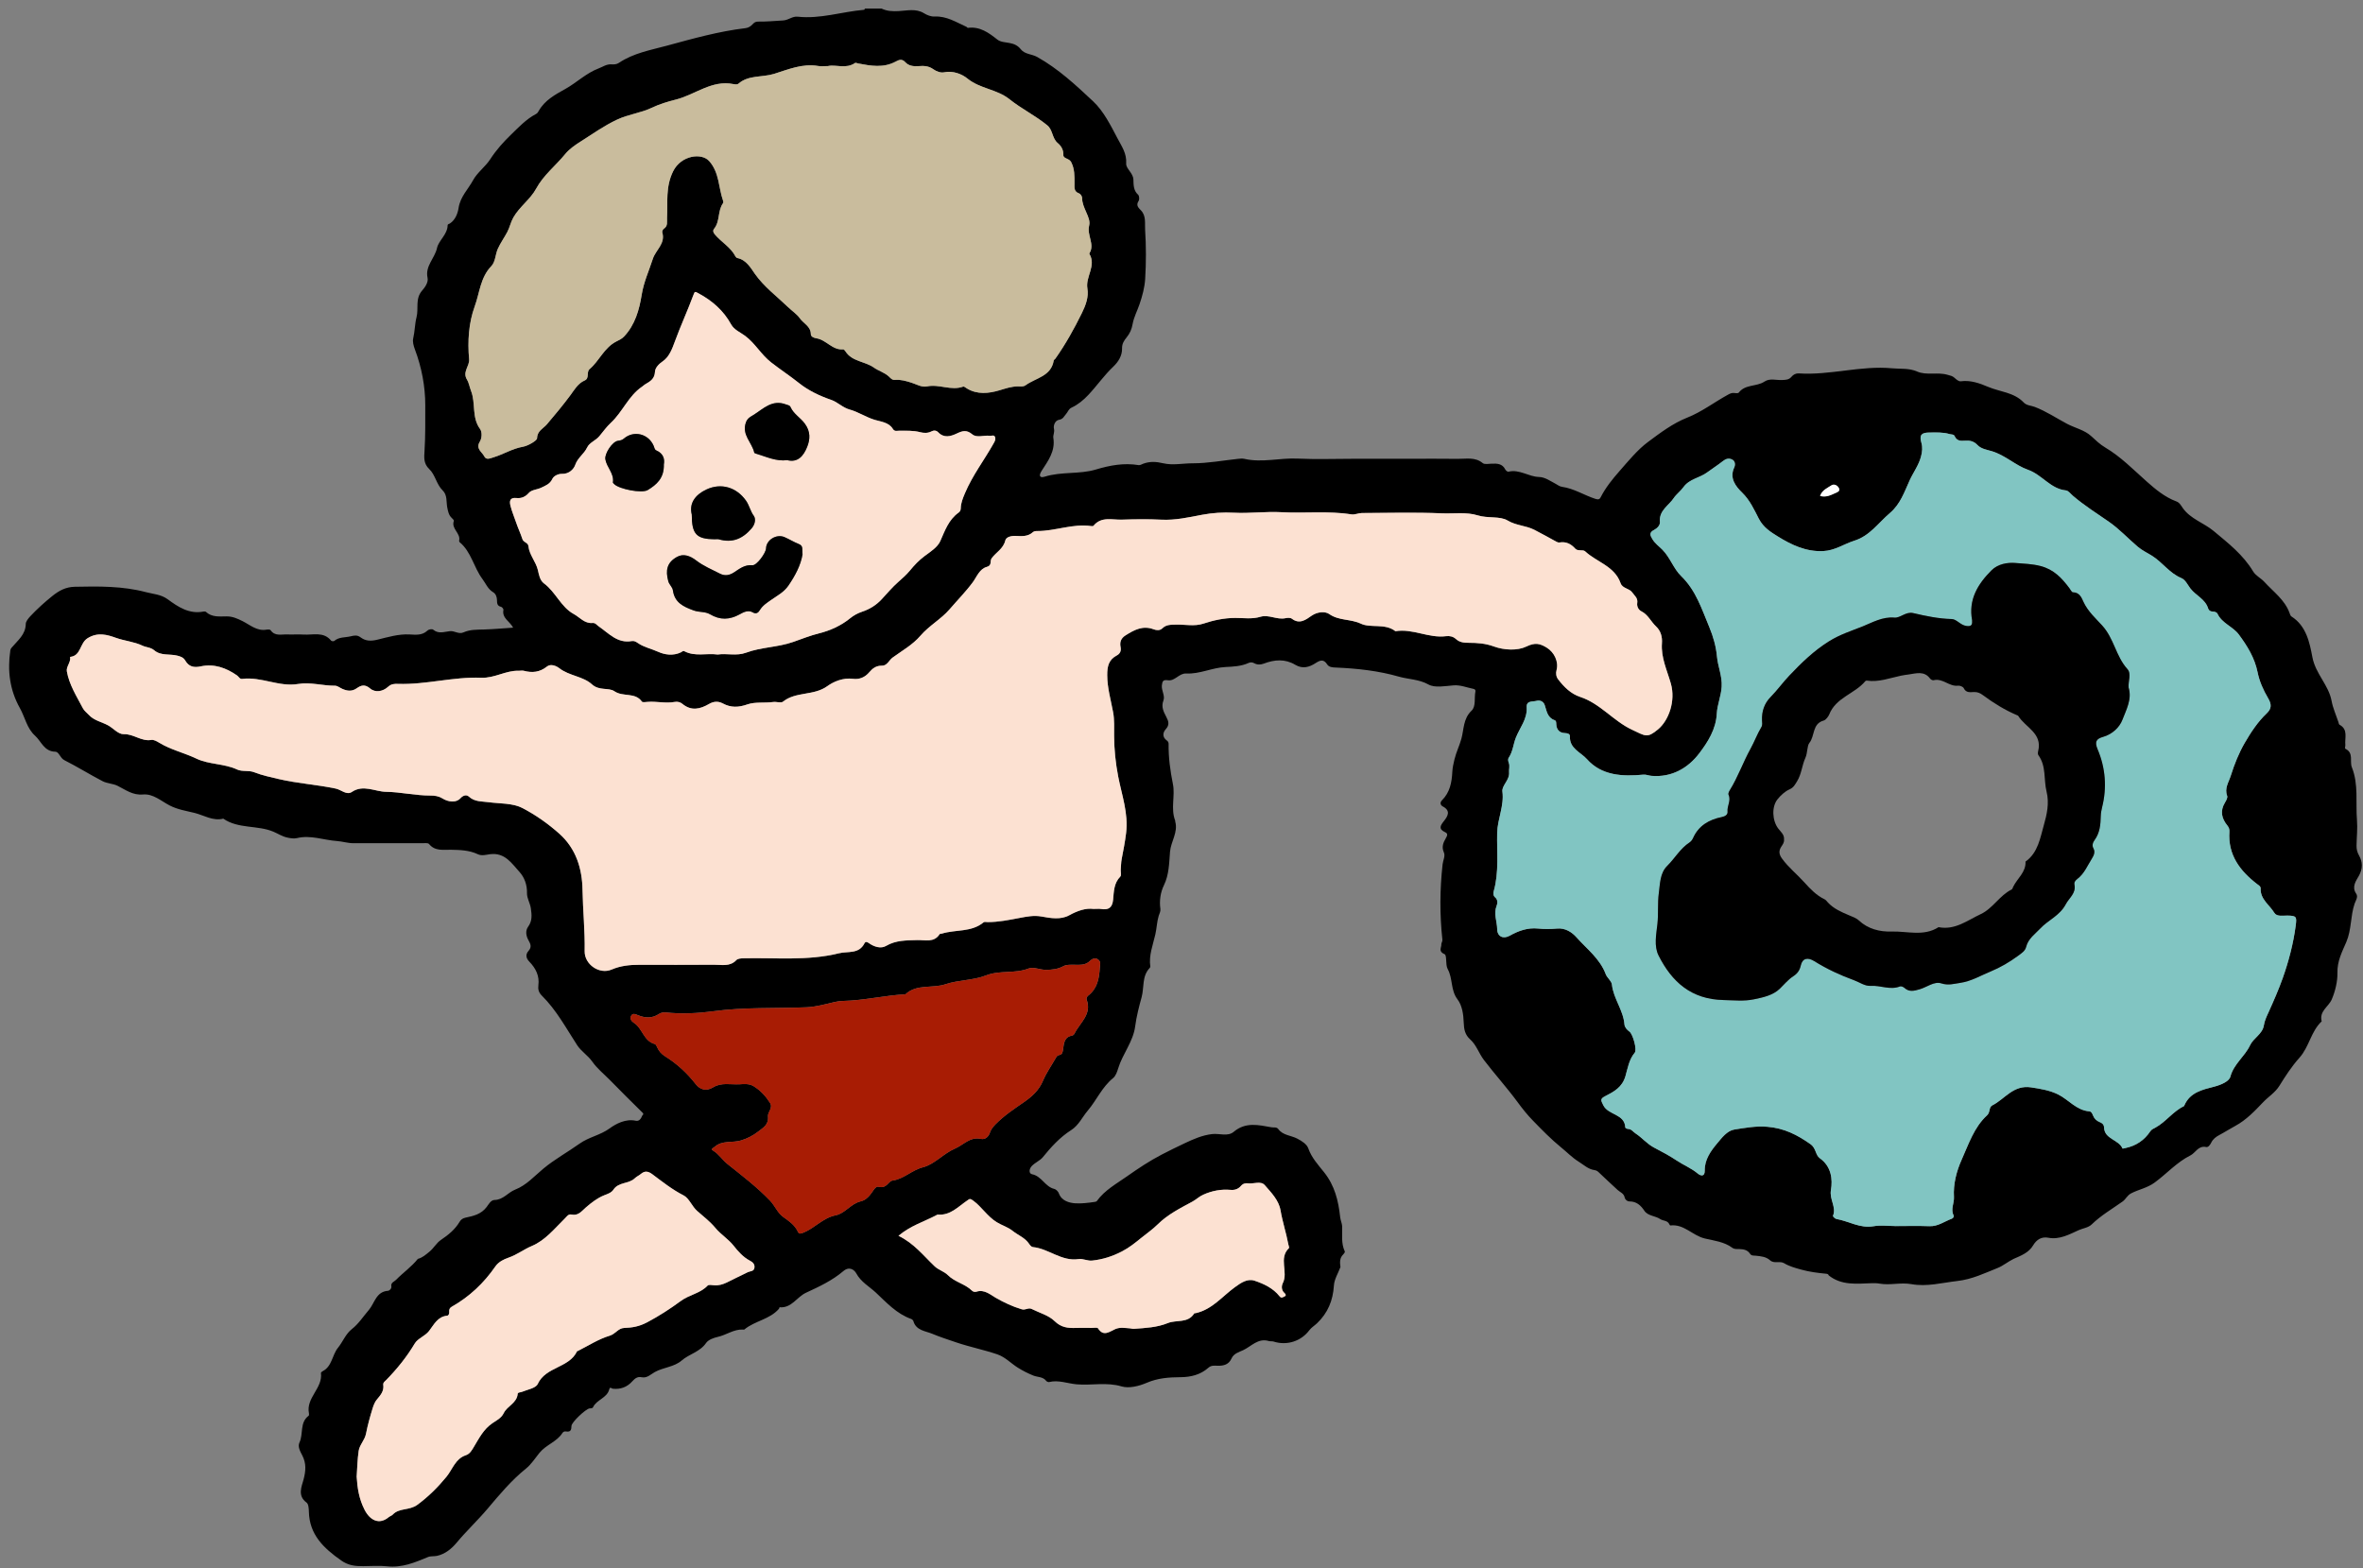 <svg width="229" height="152" viewBox="0 0 229 152" fill="none" xmlns="http://www.w3.org/2000/svg">
<rect x="0" y="0" width="229" height="152" fill="#808080" stroke="none"/>
<g clip-path="url(#clip0_247_1082)">
<path d="M85.428 0.829C85.962 1.086 86.49 1.105 87.099 1.075C87.897 1.036 88.766 0.797 89.554 1.29C89.849 1.474 90.236 1.62 90.572 1.603C91.745 1.544 92.676 2.16 93.671 2.605C93.716 2.625 93.756 2.705 93.789 2.7C94.967 2.547 95.809 3.169 96.667 3.844C96.961 4.076 97.438 4.095 97.839 4.168C98.281 4.248 98.637 4.411 98.928 4.779C99.317 5.271 99.99 5.228 100.513 5.52C102.56 6.665 104.262 8.249 105.934 9.818C106.952 10.773 107.626 12.133 108.301 13.414C108.707 14.186 109.203 14.869 109.139 15.85C109.107 16.354 109.815 16.753 109.839 17.404C109.858 17.911 109.834 18.46 110.295 18.872C110.409 18.974 110.436 19.331 110.346 19.468C110.062 19.904 110.316 20.122 110.585 20.405C111.084 20.928 110.935 21.648 110.973 22.256C111.076 23.841 111.076 25.442 110.98 27.027C110.93 27.846 110.711 28.664 110.436 29.476C110.218 30.119 109.881 30.741 109.764 31.4C109.671 31.921 109.5 32.311 109.171 32.714C108.945 32.988 108.729 33.305 108.74 33.76C108.76 34.457 108.389 35.062 107.886 35.537C106.999 36.378 106.306 37.385 105.473 38.272C105.004 38.77 104.475 39.213 103.862 39.496C103.541 39.644 103.499 39.922 103.315 40.121C103.112 40.341 103.035 40.619 102.639 40.683C102.234 40.746 102.068 41.263 102.14 41.55C102.225 41.895 102.036 42.168 102.079 42.43C102.29 43.722 101.569 44.666 100.942 45.638C100.64 46.107 100.76 46.349 101.246 46.196C102.864 45.689 104.611 45.979 106.178 45.51C107.589 45.089 108.918 44.843 110.354 45.078C110.489 45.1 110.647 44.993 110.791 44.941C111.439 44.701 112.046 44.738 112.742 44.901C113.662 45.116 114.649 44.898 115.607 44.901C117.056 44.901 118.505 44.626 119.955 44.473C120.166 44.451 120.39 44.424 120.593 44.47C122.321 44.867 124.04 44.36 125.769 44.445C127.551 44.531 129.339 44.464 131.124 44.464H136.48C138.076 44.464 139.674 44.446 141.27 44.47C142.089 44.483 142.945 44.267 143.692 44.882C143.872 45.03 144.258 44.947 144.549 44.938C145.085 44.917 145.593 44.923 145.878 45.501C145.928 45.603 146.1 45.737 146.182 45.716C147.247 45.451 148.132 46.201 149.147 46.227C149.749 46.243 150.248 46.629 150.767 46.895C150.971 46.999 151.123 47.146 151.383 47.182C152.538 47.343 153.523 47.998 154.619 48.35C154.916 48.446 155.033 48.368 155.121 48.195C155.594 47.264 156.249 46.453 156.928 45.679C157.806 44.681 158.684 43.594 159.711 42.832C160.882 41.962 162.102 41.034 163.505 40.478C164.924 39.915 166.128 38.982 167.454 38.256C167.635 38.157 167.817 38.06 168.044 38.088C168.199 38.108 168.442 38.133 168.505 38.05C169.136 37.221 170.232 37.493 170.998 36.981C171.515 36.635 172.132 36.86 172.705 36.83C173.056 36.812 173.372 36.817 173.626 36.503C173.786 36.306 174.045 36.171 174.315 36.188C177.357 36.391 180.334 35.405 183.384 35.695C184.187 35.772 184.988 35.659 185.778 36.003C186.704 36.407 187.753 36.04 188.726 36.322C188.98 36.397 189.213 36.426 189.418 36.621C189.581 36.775 189.829 36.98 190.01 36.954C190.963 36.825 191.849 37.142 192.66 37.489C193.816 37.981 195.185 38.018 196.123 39.011C196.403 39.307 196.828 39.299 197.185 39.435C198.282 39.853 199.266 40.512 200.288 41.059C201.073 41.479 202.004 41.665 202.659 42.267C203.093 42.666 203.512 43.071 204.017 43.369C205.534 44.266 206.743 45.517 208.046 46.673C208.883 47.415 209.797 48.181 210.898 48.588C211.234 48.712 211.358 48.987 211.533 49.234C212.288 50.303 213.57 50.665 214.53 51.466C215.941 52.643 217.388 53.765 218.353 55.381C218.6 55.796 219.115 56.035 219.435 56.388C220.305 57.348 221.422 58.125 221.884 59.414C221.927 59.534 221.972 59.687 222.066 59.746C223.517 60.662 223.834 62.313 224.096 63.695C224.405 65.319 225.673 66.383 225.958 67.937C226.086 68.631 226.389 69.295 226.615 69.971C226.645 70.064 226.658 70.201 226.722 70.236C227.594 70.702 227.21 71.528 227.29 72.213C227.303 72.326 227.205 72.524 227.304 72.573C228.123 72.98 227.691 73.786 227.92 74.36C228.587 76.034 228.277 77.773 228.416 79.478C228.483 80.295 228.387 81.123 228.374 81.948C228.369 82.285 228.427 82.573 228.613 82.904C228.961 83.526 229.003 84.172 228.587 84.906C228.338 85.345 227.877 85.951 228.341 86.613C228.558 86.924 228.283 87.297 228.186 87.583C227.773 88.792 227.902 90.088 227.379 91.307C226.986 92.221 226.493 93.137 226.521 94.297C226.54 95.09 226.314 96.079 225.964 96.876C225.655 97.578 224.737 98.003 224.996 98.984C223.954 99.957 223.794 101.449 222.837 102.516C222.108 103.328 221.484 104.282 220.902 105.225C220.491 105.891 219.838 106.28 219.33 106.813C218.522 107.658 217.69 108.545 216.62 109.12C216.102 109.397 215.608 109.72 215.09 109.994C214.756 110.171 214.472 110.38 214.301 110.723C214.194 110.938 214.013 111.208 213.806 111.165C213.027 111.001 212.782 111.725 212.272 111.98C210.949 112.641 209.981 113.75 208.817 114.603C208.085 115.141 207.264 115.27 206.52 115.659C206.143 115.857 206.017 116.222 205.701 116.446C204.692 117.164 203.611 117.788 202.715 118.659C202.375 118.991 201.877 119.03 201.466 119.214C200.54 119.626 199.616 120.165 198.499 119.956C197.868 119.838 197.375 120.115 197.031 120.696C196.611 121.408 195.857 121.692 195.141 122.006C194.607 122.266 194.12 122.676 193.605 122.882C192.343 123.386 191.126 123.984 189.701 124.147C188.207 124.318 186.747 124.726 185.228 124.453C184.201 124.268 183.171 124.586 182.146 124.402C181.882 124.356 181.621 124.354 181.344 124.364C179.924 124.412 178.454 124.595 177.221 123.603C177.186 123.483 177.093 123.458 176.981 123.447C176.158 123.367 175.352 123.268 174.537 123.04C173.96 122.879 173.411 122.732 172.896 122.424C172.487 122.18 171.935 122.499 171.542 122.145C171.147 121.789 170.654 121.754 170.168 121.698C169.96 121.674 169.743 121.73 169.597 121.508C169.347 121.128 168.959 121.066 168.541 121.053C168.314 121.045 168.097 121.092 167.866 120.921C167.092 120.348 166.083 120.232 165.221 120.031C164.022 119.75 163.198 118.606 161.882 118.767C161.851 118.77 161.797 118.7 161.778 118.654C161.603 118.263 161.167 118.332 160.911 118.158C160.412 117.818 159.703 117.859 159.355 117.338C158.999 116.808 158.593 116.441 157.928 116.438C157.678 116.436 157.482 116.237 157.453 116.074C157.376 115.651 157.013 115.554 156.762 115.324C156.186 114.799 155.622 114.26 155.052 113.727C154.902 113.587 154.785 113.435 154.536 113.403C153.928 113.327 153.478 112.888 152.987 112.583C152.364 112.196 151.839 111.648 151.263 111.181C150.294 110.393 149.422 109.491 148.559 108.606C148.042 108.078 147.537 107.451 147.078 106.824C146.048 105.42 144.867 104.121 143.805 102.727C143.314 102.082 143.084 101.28 142.479 100.739C141.98 100.292 141.872 99.767 141.851 99.129C141.825 98.336 141.71 97.46 141.248 96.854C140.563 95.954 140.808 94.839 140.296 93.917C140.061 93.493 140.243 92.578 139.991 92.473C139.356 92.211 139.701 91.833 139.682 91.514C139.674 91.388 139.802 91.241 139.783 91.072C139.516 88.633 139.532 86.194 139.804 83.757C139.847 83.374 140.084 82.96 139.927 82.612C139.685 82.076 139.871 81.662 140.116 81.235C140.243 81.01 140.359 80.796 140.048 80.654C139.367 80.34 139.594 80.003 139.941 79.561C140.301 79.105 140.619 78.579 139.828 78.161C139.58 78.03 139.529 77.775 139.743 77.561C140.511 76.8 140.693 75.83 140.744 74.817C140.765 74.4 140.854 74.009 140.952 73.604C141.117 72.91 141.44 72.269 141.627 71.586C141.872 70.696 141.793 69.651 142.607 68.88C143.054 68.457 142.854 67.645 142.983 67.016C143.012 66.876 142.942 66.79 142.772 66.757C142.139 66.634 141.547 66.37 140.862 66.423C140.044 66.485 139.062 66.689 138.428 66.337C137.504 65.823 136.49 65.842 135.562 65.576C133.596 65.01 131.511 64.781 129.438 64.695C129.117 64.683 128.79 64.663 128.613 64.384C128.271 63.846 127.915 63.993 127.493 64.268C126.879 64.665 126.23 64.85 125.534 64.434C124.536 63.835 123.514 63.921 122.47 64.316C122.175 64.427 121.843 64.443 121.548 64.277C121.368 64.177 121.177 64.172 121.017 64.245C120.304 64.574 119.506 64.611 118.773 64.644C117.465 64.706 116.27 65.338 114.967 65.273C114.255 65.236 113.871 66.027 113.195 65.928C112.728 65.86 112.643 66.004 112.598 66.417C112.542 66.93 112.926 67.419 112.75 67.883C112.513 68.505 112.766 68.981 113.024 69.475C113.243 69.893 113.366 70.243 112.974 70.673C112.683 70.994 112.622 71.438 113.076 71.764C113.184 71.843 113.254 71.948 113.251 72.098C113.232 73.416 113.409 74.695 113.67 75.999C113.897 77.128 113.435 78.368 113.887 79.531C113.897 79.553 113.882 79.585 113.889 79.609C114.191 80.667 113.467 81.551 113.387 82.554C113.299 83.646 113.302 84.754 112.795 85.801C112.459 86.492 112.342 87.293 112.453 88.087C112.488 88.338 112.358 88.536 112.291 88.757C112.114 89.343 112.102 89.96 111.965 90.56C111.73 91.581 111.32 92.59 111.477 93.676C111.483 93.719 111.45 93.78 111.416 93.815C110.65 94.605 110.892 95.721 110.634 96.651C110.388 97.54 110.135 98.508 110.01 99.471C109.818 100.953 108.796 102.13 108.366 103.536C108.262 103.874 108.128 104.274 107.872 104.482C106.799 105.351 106.274 106.626 105.411 107.642C104.878 108.271 104.54 109.059 103.806 109.526C102.714 110.222 101.863 111.162 101.049 112.165C100.801 112.472 100.299 112.677 99.982 113.016C99.726 113.292 99.682 113.735 100.024 113.804C100.955 113.992 101.276 115.015 102.169 115.224C102.346 115.265 102.552 115.477 102.616 115.656C102.884 116.406 103.662 116.58 104.184 116.618C104.777 116.661 105.454 116.578 106.087 116.484C106.162 116.473 106.26 116.451 106.298 116.398C107.061 115.339 108.195 114.729 109.228 114C110.313 113.236 111.415 112.502 112.6 111.888C113.321 111.513 114.047 111.16 114.781 110.812C115.653 110.399 116.513 110.018 117.476 109.909C118.175 109.831 118.991 110.174 119.56 109.692C120.725 108.71 121.967 109.032 123.232 109.254C123.456 109.294 123.714 109.196 123.891 109.437C124.336 110.039 125.107 110.034 125.708 110.345C126.182 110.591 126.647 110.894 126.788 111.296C127.108 112.207 127.754 112.904 128.309 113.6C129.358 114.911 129.704 116.379 129.876 117.952C129.91 118.257 130.057 118.588 130.067 118.823C130.1 119.653 129.95 120.487 130.326 121.286C130.353 121.344 130.263 121.489 130.191 121.554C129.812 121.909 129.844 122.349 129.903 122.797C129.683 123.392 129.307 123.978 129.27 124.586C129.181 126.037 128.68 127.252 127.631 128.249C127.388 128.48 127.082 128.662 126.885 128.925C126.091 129.986 124.714 130.433 123.432 130.02C123.285 129.972 123.111 130.012 122.962 129.967C121.916 129.653 121.268 130.487 120.474 130.854C120.075 131.038 119.563 131.176 119.352 131.65C119.084 132.252 118.589 132.379 117.994 132.363C117.689 132.355 117.388 132.304 117.102 132.56C116.349 133.228 115.419 133.463 114.429 133.471C113.302 133.48 112.216 133.547 111.133 134.015C110.394 134.334 109.415 134.581 108.694 134.366C107.231 133.928 105.786 134.289 104.342 134.163C103.461 134.086 102.584 133.719 101.673 133.941C101.591 133.96 101.447 133.903 101.394 133.834C101.07 133.41 100.55 133.482 100.128 133.309C99.618 133.1 99.133 132.856 98.653 132.558C97.978 132.138 97.418 131.519 96.646 131.256C95.342 130.814 93.988 130.545 92.676 130.101C91.912 129.843 91.064 129.567 90.325 129.257C89.719 129.003 88.771 128.949 88.521 128.048C88.497 127.958 88.391 127.858 88.3 127.826C86.901 127.331 85.911 126.242 84.891 125.283C84.255 124.688 83.432 124.247 82.981 123.408C82.797 123.067 82.311 122.693 81.724 123.194C80.657 124.105 79.366 124.707 78.112 125.286C77.215 125.701 76.708 126.803 75.545 126.695C75.534 126.695 75.526 126.8 75.494 126.837C74.602 127.877 73.154 128.005 72.14 128.847C72.108 128.874 72.036 128.857 71.984 128.855C71.099 128.817 70.387 129.388 69.554 129.568C69.209 129.643 68.645 129.835 68.433 130.149C67.836 131.026 66.793 131.218 66.05 131.864C65.332 132.488 64.286 132.512 63.449 132.979C63.06 133.198 62.705 133.59 62.171 133.475C61.783 133.392 61.523 133.597 61.282 133.866C60.775 134.433 60.137 134.673 59.374 134.587C59.265 134.575 59.121 134.35 59.038 134.666C58.821 135.497 57.822 135.645 57.475 136.377C57.411 136.513 57.25 136.481 57.119 136.502C56.752 136.561 55.387 137.84 55.382 138.195C55.376 138.584 55.3 138.804 54.857 138.732C54.721 138.71 54.587 138.75 54.509 138.874C53.965 139.736 52.922 140.013 52.276 140.809C51.863 141.318 51.483 141.918 50.982 142.322C49.566 143.461 48.409 144.847 47.259 146.21C46.297 147.351 45.207 148.365 44.253 149.511C43.773 150.087 43.143 150.62 42.337 150.79C42.056 150.849 41.736 150.795 41.48 150.902C40.205 151.432 38.951 151.961 37.507 151.8C36.744 151.716 35.964 151.783 35.191 151.786C34.43 151.789 33.768 151.732 33.056 151.229C31.362 150.034 29.985 148.737 29.934 146.504C29.928 146.2 29.899 145.763 29.707 145.623C28.797 144.956 29.241 144.058 29.421 143.378C29.643 142.536 29.686 141.816 29.296 141.057C29.093 140.661 28.829 140.211 29.022 139.8C29.416 138.964 29.024 137.868 29.912 137.207C29.955 137.175 29.956 137.051 29.941 136.977C29.63 135.47 31.295 134.543 31.103 133.068C31.097 133.017 31.191 132.931 31.257 132.898C32.191 132.43 32.173 131.328 32.767 130.602C33.219 130.048 33.498 129.281 34.089 128.818C34.766 128.29 35.198 127.587 35.74 126.963C36.304 126.312 36.439 125.17 37.614 125.098C37.733 125.09 37.963 124.887 37.926 124.68C37.857 124.29 38.197 124.227 38.38 124.038C39.065 123.338 39.881 122.775 40.496 122.004C40.943 121.893 41.263 121.593 41.61 121.315C42.04 120.97 42.283 120.466 42.75 120.154C43.447 119.683 44.103 119.156 44.543 118.408C44.656 118.215 44.828 118.073 45.099 118.014C45.869 117.848 46.624 117.693 47.167 116.971C47.337 116.746 47.566 116.301 47.924 116.296C48.773 116.285 49.227 115.565 49.928 115.292C51.017 114.868 51.783 113.986 52.661 113.257C53.754 112.349 55.012 111.661 56.158 110.844C57.074 110.19 58.168 110.026 59.083 109.357C59.683 108.92 60.631 108.403 61.616 108.62C61.944 108.692 62.128 108.407 62.235 108.131C62.266 108.054 62.443 108.004 62.264 107.831C61.189 106.787 60.14 105.718 59.086 104.654C58.514 104.077 57.862 103.55 57.402 102.893C56.973 102.282 56.324 101.896 55.932 101.293C54.859 99.641 53.925 97.893 52.509 96.49C52.202 96.186 52.126 95.874 52.173 95.503C52.297 94.573 51.916 93.839 51.295 93.197C50.972 92.864 50.913 92.5 51.219 92.157C51.542 91.797 51.428 91.5 51.225 91.144C50.982 90.72 50.891 90.219 51.182 89.814C51.594 89.241 51.537 88.679 51.446 88.036C51.372 87.518 51.06 87.058 51.072 86.567C51.091 85.763 50.827 85.034 50.342 84.502C49.589 83.676 48.931 82.601 47.489 82.787C47.121 82.835 46.692 82.971 46.301 82.786C45.475 82.396 44.591 82.373 43.703 82.355C42.953 82.341 42.165 82.514 41.576 81.796C41.472 81.671 41.127 81.722 40.893 81.722C38.681 81.717 36.471 81.715 34.259 81.722C33.709 81.722 33.171 81.544 32.65 81.509C31.364 81.42 30.107 80.906 28.784 81.224C28.495 81.294 28.167 81.245 27.845 81.174C27.353 81.069 26.954 80.801 26.51 80.611C24.95 79.946 23.106 80.356 21.638 79.34C20.631 79.595 19.756 79.008 18.852 78.784C18.062 78.59 17.209 78.459 16.447 78.065C15.616 77.636 14.844 76.91 13.86 76.998C12.864 77.087 12.187 76.554 11.402 76.162C10.953 75.936 10.388 75.941 9.943 75.71C8.693 75.061 7.495 74.309 6.236 73.673C5.822 73.464 5.718 72.859 5.369 72.853C4.267 72.834 4.011 71.852 3.396 71.3C2.604 70.59 2.426 69.518 1.932 68.634C0.934 66.855 0.713 64.997 1.001 63.03C1.016 62.929 1.051 62.861 1.123 62.773C1.7 62.079 2.484 61.517 2.498 60.459C2.501 60.244 2.725 59.949 2.948 59.711C3.608 59.011 4.304 58.381 5.057 57.774C5.742 57.224 6.386 56.886 7.248 56.868C9.568 56.819 11.895 56.791 14.148 57.39C14.845 57.575 15.6 57.597 16.266 58.089C17.264 58.824 18.346 59.544 19.73 59.268C19.804 59.253 19.912 59.258 19.96 59.303C20.547 59.842 21.272 59.74 21.972 59.738C22.532 59.737 22.99 59.943 23.497 60.193C24.227 60.555 24.904 61.195 25.843 61.021C25.966 60.999 26.174 61 26.222 61.072C26.639 61.685 27.266 61.465 27.823 61.488C28.355 61.511 28.89 61.465 29.421 61.5C30.335 61.56 31.353 61.184 32.088 62.087C32.136 62.144 32.333 62.168 32.386 62.122C32.85 61.718 33.434 61.8 33.969 61.672C34.348 61.581 34.62 61.527 34.947 61.772C35.428 62.133 35.933 62.149 36.547 62.002C37.574 61.755 38.601 61.433 39.687 61.488C40.281 61.519 40.903 61.595 41.398 61.134C41.582 60.964 41.877 60.94 41.992 61.034C42.516 61.468 43.071 61.22 43.612 61.168C44.061 61.125 44.458 61.496 44.92 61.287C45.558 60.999 46.243 61.029 46.924 61.008C47.85 60.98 48.773 60.893 49.73 60.83C49.399 60.204 48.626 59.911 48.788 59.097C48.804 59.016 48.653 58.832 48.556 58.81C48.162 58.72 48.17 58.444 48.162 58.141C48.154 57.844 48.041 57.546 47.794 57.399C47.271 57.088 47.086 56.559 46.755 56.118C45.904 54.984 45.677 53.478 44.538 52.541C44.505 52.514 44.487 52.438 44.496 52.393C44.664 51.67 43.698 51.246 43.985 50.482C44.009 50.416 43.853 50.269 43.761 50.18C43.482 49.909 43.425 49.572 43.348 49.202C43.231 48.639 43.375 47.991 42.895 47.525C42.289 46.938 42.19 46.016 41.597 45.458C41.032 44.925 41.103 44.315 41.141 43.7C41.234 42.23 41.21 40.75 41.213 39.288C41.216 37.46 40.866 35.609 40.205 33.854C40.081 33.522 39.967 33.12 40.044 32.795C40.204 32.107 40.199 31.391 40.368 30.732C40.586 29.891 40.21 28.956 40.915 28.152C41.13 27.91 41.538 27.388 41.435 26.925C41.181 25.781 42.137 25.038 42.353 24.031C42.507 23.312 43.358 22.739 43.38 21.839C43.383 21.707 43.521 21.711 43.602 21.657C44.141 21.303 44.365 20.659 44.442 20.151C44.608 19.06 45.373 18.34 45.849 17.46C46.259 16.705 47.041 16.161 47.511 15.43C48.082 14.545 48.799 13.747 49.519 13.053C50.251 12.348 50.99 11.549 51.93 11.056C52.095 10.97 52.145 10.863 52.217 10.735C52.802 9.709 53.805 9.167 54.781 8.624C55.891 8.007 56.799 7.088 58.027 6.624C58.425 6.474 58.771 6.21 59.233 6.236C59.492 6.25 59.747 6.252 59.986 6.089C61.395 5.14 63.057 4.854 64.649 4.422C67.15 3.742 69.652 3.037 72.239 2.729C72.499 2.699 72.732 2.571 72.916 2.372C73.058 2.215 73.202 2.089 73.452 2.093C74.267 2.105 75.082 2.029 75.892 1.982C76.42 1.954 76.786 1.56 77.303 1.617C79.499 1.86 81.596 1.131 83.749 0.949C83.777 0.947 83.798 0.867 83.824 0.824C84.356 0.824 84.889 0.824 85.423 0.824L85.428 0.829ZM105.986 88.09C106.324 88.09 106.514 88.065 106.696 88.095C107.426 88.218 107.802 87.982 107.875 87.191C107.949 86.414 107.944 85.59 108.573 84.954C108.696 84.829 108.593 84.493 108.616 84.257C108.648 83.922 108.64 83.59 108.707 83.247C108.868 82.412 109.033 81.575 109.136 80.721C109.364 78.818 108.718 77.066 108.371 75.281C108.114 73.958 107.978 72.656 107.973 71.326C107.97 70.56 108.011 69.761 107.877 69.036C107.656 67.841 107.307 66.686 107.304 65.442C107.301 64.587 107.437 63.939 108.24 63.519C108.537 63.365 108.678 63.089 108.6 62.717C108.502 62.245 108.625 61.865 109.073 61.583C109.921 61.048 110.754 60.587 111.818 60.997C112.051 61.086 112.408 61.136 112.649 60.895C113.027 60.517 113.499 60.55 113.975 60.538C114.85 60.514 115.76 60.724 116.59 60.45C117.619 60.11 118.634 59.891 119.72 59.89C120.53 59.89 121.342 60.024 122.159 59.776C122.957 59.536 123.752 60.094 124.579 59.914C124.777 59.871 125.061 59.858 125.2 59.965C125.95 60.544 126.574 60.048 127.106 59.678C127.698 59.266 128.448 59.248 128.819 59.512C129.756 60.174 130.884 59.971 131.885 60.445C132.846 60.9 134.215 60.378 135.236 61.177C136.915 60.895 138.468 61.878 140.141 61.657C140.498 61.611 140.837 61.694 141.094 61.93C141.459 62.262 141.878 62.299 142.337 62.299C143.169 62.299 143.957 62.355 144.791 62.66C145.765 63.015 147.054 63.082 147.911 62.666C148.773 62.248 149.235 62.363 149.902 62.771C150.636 63.221 151.068 64.146 150.849 64.942C150.761 65.262 150.811 65.585 151.004 65.841C151.572 66.583 152.244 67.249 153.141 67.545C155.094 68.186 156.348 69.882 158.185 70.736C159.468 71.331 159.615 71.575 160.68 70.691C161.722 69.828 162.406 67.94 161.925 66.246C161.56 64.963 160.96 63.732 161.061 62.352C161.107 61.712 160.946 61.139 160.49 60.712C159.991 60.244 159.721 59.568 159.059 59.24C158.78 59.103 158.614 58.765 158.668 58.435C158.745 57.961 158.411 57.741 158.185 57.422C157.886 56.997 157.239 57.052 157.053 56.517C156.477 54.866 154.739 54.483 153.614 53.43C153.411 53.24 152.904 53.449 152.661 53.176C152.242 52.706 151.765 52.469 151.129 52.576C151.036 52.592 150.921 52.551 150.833 52.503C150.12 52.114 149.408 51.71 148.688 51.345C147.86 50.925 146.939 50.946 146.104 50.445C145.355 49.997 144.197 50.261 143.193 49.946C142.129 49.611 140.891 49.802 139.732 49.751C137.152 49.639 134.564 49.711 131.979 49.722C131.647 49.722 131.3 49.903 130.983 49.853C128.728 49.496 126.454 49.767 124.189 49.642C122.673 49.559 121.118 49.772 119.587 49.692C118.54 49.638 117.516 49.7 116.504 49.891C115.194 50.139 113.906 50.435 112.552 50.367C111.275 50.301 109.993 50.321 108.716 50.364C107.776 50.395 106.728 50.03 105.974 50.959C105.938 51.002 105.818 50.997 105.742 50.986C103.965 50.726 102.281 51.476 100.528 51.468C100.369 51.468 100.221 51.468 100.085 51.59C99.61 52.016 99.019 51.967 98.444 51.941C98.018 51.922 97.506 52.032 97.426 52.382C97.239 53.191 96.52 53.527 96.099 54.116C95.913 54.374 96.165 54.802 95.643 54.939C94.925 55.129 94.659 55.911 94.28 56.425C93.59 57.359 92.766 58.189 92.022 59.059C91.214 60 90.04 60.636 89.201 61.616C88.451 62.492 87.425 63.063 86.506 63.732C86.157 63.984 85.981 64.531 85.466 64.518C84.93 64.505 84.566 64.773 84.255 65.142C83.833 65.646 83.288 65.873 82.659 65.79C81.719 65.665 80.799 66.051 80.185 66.496C78.864 67.455 77.132 66.997 75.879 68.006C75.686 68.162 75.253 67.991 74.939 68.036C74.103 68.154 73.193 68.004 72.439 68.267C71.563 68.574 70.829 68.594 70.056 68.18C69.586 67.927 69.144 67.979 68.718 68.226C67.846 68.73 66.997 68.934 66.126 68.212C65.93 68.047 65.656 67.979 65.383 68.03C64.505 68.192 63.627 67.951 62.749 68.026C62.565 68.042 62.27 68.09 62.208 67.998C61.557 67.066 60.383 67.572 59.547 66.996C58.982 66.608 58.083 66.981 57.364 66.323C56.509 65.542 55.161 65.51 54.198 64.757C53.914 64.536 53.371 64.309 53.015 64.595C52.311 65.158 51.578 65.231 50.756 65.01C50.608 64.97 50.438 65.014 50.278 65.01C49.02 64.965 47.95 65.74 46.636 65.686C43.938 65.576 41.285 66.372 38.571 66.281C38.225 66.27 37.925 66.275 37.602 66.57C37.115 67.012 36.384 67.166 35.866 66.721C35.356 66.283 34.977 66.423 34.575 66.705C34.097 67.04 33.649 66.97 33.174 66.763C32.938 66.659 32.703 66.455 32.468 66.458C31.273 66.468 30.089 66.09 28.899 66.289C27.041 66.602 25.32 65.56 23.476 65.796C23.225 65.828 23.137 65.574 22.97 65.459C21.91 64.724 20.752 64.306 19.456 64.584C18.785 64.729 18.3 64.615 17.95 64.012C17.784 63.725 17.531 63.633 17.193 63.545C16.447 63.353 15.592 63.58 14.946 63.023C14.609 62.731 14.164 62.744 13.819 62.58C12.993 62.186 12.088 62.122 11.244 61.82C10.412 61.523 9.478 61.232 8.483 61.86C7.715 62.345 7.869 63.564 6.796 63.666C6.892 64.183 6.401 64.606 6.481 65.062C6.709 66.367 7.429 67.484 8.034 68.641C8.176 68.912 8.414 69.068 8.605 69.279C9.109 69.836 9.859 69.965 10.479 70.302C10.999 70.584 11.456 71.174 12.003 71.155C12.961 71.123 13.7 71.883 14.668 71.713C14.906 71.672 15.213 71.851 15.448 71.994C16.57 72.677 17.862 72.963 19.042 73.526C20.242 74.099 21.713 73.995 22.958 74.571C23.508 74.826 24.085 74.627 24.643 74.847C25.406 75.148 26.224 75.321 27.028 75.507C28.845 75.932 30.716 76.042 32.544 76.43C33.066 76.54 33.598 77.093 34.096 76.757C35.21 76.005 36.344 76.726 37.416 76.741C38.817 76.758 40.26 77.106 41.707 77.103C42.128 77.103 42.496 77.144 42.895 77.392C43.419 77.714 44.188 77.841 44.612 77.377C44.941 77.015 45.255 77.033 45.432 77.197C45.993 77.719 46.67 77.656 47.332 77.746C48.439 77.896 49.674 77.822 50.614 78.306C51.886 78.96 53.099 79.818 54.194 80.788C55.83 82.24 56.422 84.186 56.455 86.243C56.489 88.226 56.7 90.201 56.663 92.188C56.639 93.473 58.098 94.474 59.273 93.968C60.14 93.595 61.02 93.505 61.933 93.507C64.358 93.508 66.782 93.518 69.207 93.501C69.946 93.496 70.739 93.714 71.365 93.047C71.497 92.907 71.799 92.882 72.025 92.877C75.125 92.8 78.247 93.148 81.308 92.388C82.168 92.175 83.238 92.491 83.777 91.427C83.886 91.211 84.054 91.296 84.235 91.423C84.729 91.774 85.377 91.966 85.861 91.68C86.831 91.109 87.848 91.144 88.889 91.111C89.649 91.085 90.511 91.391 91.061 90.539C91.091 90.493 91.21 90.504 91.283 90.482C92.615 90.069 94.143 90.374 95.323 89.389C95.403 89.322 95.582 89.367 95.715 89.367C96.766 89.372 97.778 89.161 98.807 88.966C99.477 88.839 100.192 88.686 100.963 88.831C101.81 88.989 102.804 89.156 103.61 88.713C104.425 88.264 105.219 87.99 105.99 88.092L105.986 88.09ZM183.64 118.823C184.759 118.823 185.879 118.791 186.997 118.834C187.82 118.864 188.436 118.37 189.146 118.113C189.274 118.067 189.389 117.909 189.332 117.796C189.021 117.189 189.399 116.604 189.362 116.009C189.285 114.739 189.618 113.482 190.109 112.39C190.782 110.892 191.305 109.246 192.58 108.079C192.89 107.795 192.732 107.299 193.074 107.129C194.304 106.513 195.104 105.115 196.844 105.382C197.76 105.522 198.651 105.666 199.459 106.068C200.481 106.577 201.223 107.601 202.479 107.705C202.682 107.722 202.77 107.923 202.837 108.099C202.96 108.413 203.176 108.627 203.491 108.748C203.728 108.839 203.899 108.979 203.909 109.266C203.95 110.42 205.334 110.423 205.7 111.309C205.708 111.328 205.893 111.278 205.994 111.258C207.01 111.044 207.814 110.503 208.384 109.646C208.518 109.445 208.694 109.384 208.875 109.287C209.901 108.73 210.58 107.714 211.643 107.205C211.664 107.196 211.677 107.164 211.686 107.14C212.23 105.857 213.449 105.605 214.6 105.307C215.248 105.139 216.03 104.798 216.149 104.351C216.478 103.102 217.548 102.393 218.058 101.299C218.383 100.603 219.261 100.211 219.391 99.392C219.467 98.901 219.669 98.502 219.864 98.07C220.353 96.987 220.841 95.873 221.228 94.78C221.804 93.153 222.257 91.433 222.484 89.688C222.594 88.839 222.556 88.746 221.676 88.732C221.227 88.724 220.648 88.859 220.405 88.457C219.941 87.69 219.039 87.156 219.083 86.103C219.093 85.894 218.911 85.809 218.757 85.691C217.079 84.405 215.899 82.853 216.057 80.598C216.073 80.38 216.013 80.195 215.866 80.014C215.307 79.333 215.13 78.604 215.619 77.792C215.739 77.593 215.904 77.304 215.84 77.133C215.56 76.388 215.987 75.82 216.19 75.174C216.537 74.065 216.98 72.961 217.542 71.996C218.125 70.992 218.797 69.959 219.675 69.129C220.158 68.673 220.153 68.248 219.806 67.663C219.347 66.887 218.967 66.045 218.788 65.15C218.508 63.76 217.788 62.597 216.966 61.488C216.393 60.716 215.346 60.416 214.906 59.489C214.824 59.317 214.618 59.269 214.42 59.266C214.212 59.263 214.052 59.154 213.994 58.963C213.719 58.053 212.795 57.715 212.267 57.018C212.005 56.673 211.795 56.185 211.389 56.018C210.258 55.55 209.582 54.515 208.577 53.875C208.125 53.586 207.605 53.352 207.162 52.975C206.226 52.178 205.375 51.257 204.377 50.565C203.198 49.748 201.984 48.983 200.891 48.049C200.671 47.86 200.454 47.551 200.212 47.527C198.707 47.372 197.9 46.003 196.529 45.525C195.333 45.108 194.349 44.127 193.044 43.73C192.606 43.596 192.003 43.516 191.646 43.133C191.294 42.755 190.901 42.672 190.429 42.709C190.021 42.741 189.631 42.737 189.429 42.265C189.348 42.074 189.114 42.118 188.938 42.066C188.287 41.871 187.624 41.914 186.961 41.917C186.208 41.922 185.992 42.163 186.205 42.902C186.339 43.366 186.288 43.77 186.176 44.215C185.962 45.07 185.431 45.764 185.074 46.542C184.554 47.678 184.177 48.848 183.157 49.717C182.048 50.66 181.208 51.927 179.723 52.395C178.713 52.712 177.84 53.352 176.705 53.406C175.025 53.487 173.616 52.809 172.292 51.988C171.612 51.566 170.896 51.125 170.453 50.271C170.005 49.406 169.595 48.479 168.829 47.734C168.249 47.171 167.569 46.362 168.068 45.304C168.174 45.08 168.193 44.689 167.857 44.529C167.551 44.384 167.262 44.453 166.976 44.681C166.485 45.073 165.946 45.407 165.44 45.785C164.717 46.324 163.721 46.404 163.145 47.213C162.878 47.586 162.445 47.908 162.216 48.256C161.733 48.992 160.762 49.467 160.868 50.573C160.898 50.898 160.608 51.2 160.289 51.364C159.82 51.605 159.905 51.863 160.141 52.254C160.396 52.674 160.786 52.945 161.109 53.274C161.862 54.038 162.192 55.12 162.923 55.825C164.373 57.225 164.93 59.052 165.662 60.798C166.035 61.688 166.309 62.661 166.395 63.617C166.485 64.606 166.915 65.514 166.852 66.549C166.798 67.457 166.425 68.294 166.381 69.145C166.301 70.688 165.509 71.911 164.687 72.996C163.598 74.435 162.018 75.361 160.042 75.19C159.782 75.168 159.519 75.049 159.267 75.073C157.239 75.268 155.215 75.174 153.789 73.566C153.206 72.91 152.084 72.543 152.146 71.364C152.159 71.122 151.917 71.055 151.677 71.047C151.14 71.029 150.857 70.734 150.822 70.201C150.812 70.046 150.838 69.856 150.652 69.791C149.96 69.549 149.893 68.901 149.707 68.342C149.565 67.913 149.176 67.843 148.896 67.923C148.551 68.02 147.913 67.875 147.956 68.534C148.031 69.687 147.286 70.519 146.903 71.496C146.652 72.136 146.614 72.857 146.2 73.456C146.128 73.559 146.161 73.781 146.217 73.921C146.342 74.234 146.222 74.547 146.249 74.832C146.323 75.603 145.525 76.115 145.603 76.71C145.785 78.109 145.126 79.354 145.094 80.739C145.051 82.599 145.288 84.525 144.76 86.375C144.706 86.564 144.701 86.805 144.896 86.966C145.171 87.195 145.138 87.548 145.045 87.776C144.73 88.552 145.086 89.292 145.096 90.045C145.106 90.761 145.677 91.034 146.304 90.685C147.166 90.203 148.047 89.885 149.066 89.989C149.672 90.051 150.294 90.046 150.902 89.989C151.706 89.912 152.357 90.362 152.773 90.83C153.781 91.966 155.057 92.909 155.615 94.41C155.75 94.77 156.177 95.062 156.215 95.413C156.364 96.789 157.323 97.897 157.43 99.281C157.451 99.56 157.672 99.799 157.92 99.981C158.245 100.22 158.67 101.728 158.427 102.02C157.867 102.69 157.746 103.537 157.523 104.303C157.21 105.38 156.402 105.803 155.561 106.235C155.054 106.495 155.145 106.637 155.378 107.111C155.863 108.094 157.458 107.926 157.512 109.274C157.514 109.325 157.685 109.408 157.778 109.41C158.112 109.415 158.261 109.688 158.497 109.839C159.132 110.248 159.607 110.851 160.284 111.208C161.031 111.602 161.8 112.003 162.478 112.46C163.145 112.91 163.906 113.206 164.527 113.727C164.834 113.986 165.221 114.043 165.21 113.453C165.189 112.376 165.797 111.546 166.414 110.811C166.859 110.281 167.374 109.578 168.089 109.466C169.136 109.303 170.171 109.107 171.292 109.201C172.92 109.338 174.184 109.984 175.46 110.886C176.012 111.275 175.924 111.939 176.369 112.253C177.479 113.04 177.623 114.294 177.44 115.334C177.28 116.253 177.992 116.983 177.637 117.835C177.616 117.885 177.837 118.113 177.967 118.135C179.171 118.34 180.257 119.072 181.57 118.839C182.242 118.719 182.952 118.818 183.644 118.818L183.64 118.823ZM80.249 6.402C79.819 6.402 79.545 6.442 79.288 6.395C77.773 6.129 76.355 6.742 75.014 7.158C73.869 7.514 72.534 7.247 71.542 8.122C71.449 8.203 71.225 8.179 71.075 8.149C68.973 7.723 67.371 9.178 65.506 9.647C64.719 9.845 63.916 10.082 63.134 10.456C62.102 10.949 60.895 11.076 59.79 11.597C58.536 12.187 57.44 12.972 56.294 13.699C55.745 14.047 55.179 14.433 54.776 14.926C53.853 16.057 52.674 16.959 51.956 18.283C51.395 19.32 50.355 20.017 49.747 21.076C49.491 21.525 49.399 22.029 49.165 22.474C48.879 23.02 48.495 23.543 48.237 24.125C47.993 24.68 48.018 25.373 47.607 25.797C46.548 26.892 46.48 28.39 46.003 29.689C45.414 31.295 45.303 33.076 45.459 34.819C45.52 35.489 44.781 36.035 45.259 36.801C45.435 37.083 45.511 37.541 45.645 37.881C46.117 39.073 45.69 40.456 46.523 41.579C46.729 41.858 46.713 42.455 46.496 42.806C46.07 43.492 46.716 43.798 46.931 44.231C47.119 44.609 47.489 44.424 47.838 44.317C48.799 44.025 49.651 43.473 50.675 43.296C51.169 43.21 52.034 42.704 52.041 42.485C52.06 41.743 52.65 41.531 52.988 41.133C53.771 40.209 54.545 39.28 55.27 38.307C55.668 37.771 55.994 37.161 56.661 36.871C57.149 36.659 56.797 36.057 57.138 35.769C58.083 34.966 58.536 33.703 59.721 33.096C59.95 32.98 60.255 32.847 60.471 32.618C61.552 31.474 61.955 29.998 62.186 28.557C62.384 27.324 62.893 26.238 63.262 25.089C63.539 24.226 64.513 23.61 64.177 22.515C64.148 22.421 64.239 22.23 64.33 22.171C64.746 21.901 64.62 21.496 64.639 21.123C64.718 19.602 64.481 18.098 65.234 16.593C66.003 15.052 67.99 14.773 68.735 15.62C69.722 16.742 69.621 18.182 70.072 19.456C70.098 19.526 70.106 19.637 70.067 19.69C69.532 20.427 69.791 21.435 69.212 22.157C69.053 22.354 69.111 22.527 69.271 22.718C69.9 23.468 70.813 23.953 71.275 24.858C71.308 24.921 71.387 24.992 71.456 25.006C72.316 25.178 72.761 25.978 73.148 26.53C74.045 27.803 75.261 28.695 76.345 29.743C76.73 30.116 77.233 30.448 77.508 30.844C77.86 31.348 78.573 31.625 78.576 32.386C78.576 32.651 78.915 32.758 79.115 32.787C80.075 32.929 80.66 33.959 81.717 33.857C81.786 33.851 81.887 33.983 81.943 34.07C82.583 35.056 83.829 35.006 84.705 35.636C85.114 35.931 85.709 36.096 86.132 36.483C86.304 36.643 86.44 36.841 86.727 36.817C87.286 36.771 87.798 36.922 88.335 37.09C88.819 37.24 89.305 37.557 89.847 37.446C91.016 37.203 92.174 37.897 93.346 37.466C93.426 37.436 93.573 37.565 93.681 37.634C94.695 38.266 95.838 38.127 96.838 37.83C97.441 37.651 98.004 37.452 98.636 37.447C98.891 37.446 99.152 37.506 99.4 37.327C100.382 36.617 101.866 36.475 102.116 34.934C102.127 34.869 102.228 34.823 102.273 34.759C103.261 33.361 104.086 31.876 104.843 30.341C105.225 29.564 105.516 28.765 105.377 27.961C105.179 26.807 106.26 25.764 105.575 24.613C105.564 24.594 105.57 24.556 105.582 24.535C106.116 23.659 105.307 22.817 105.551 21.844C105.743 21.078 104.852 20.157 104.865 19.176C104.867 19.028 104.707 18.789 104.569 18.741C104.046 18.561 104.129 18.154 104.128 17.763C104.125 17.062 104.15 16.381 103.805 15.708C103.61 15.328 103.032 15.387 103.048 15.027C103.071 14.505 102.813 14.125 102.504 13.867C101.941 13.398 102.042 12.598 101.49 12.145C100.342 11.204 98.976 10.537 97.852 9.634C96.593 8.623 94.967 8.613 93.737 7.6C93.246 7.196 92.356 6.817 91.474 7.01C91.163 7.077 90.727 6.912 90.451 6.713C89.999 6.384 89.521 6.367 89.025 6.408C88.526 6.451 88.043 6.379 87.721 6.019C87.392 5.649 87.053 5.832 86.811 5.963C85.613 6.611 84.393 6.383 83.162 6.15C83.061 6.131 82.922 6.06 82.862 6.102C81.988 6.713 80.998 6.229 80.244 6.4L80.249 6.402ZM69.538 63.433C70.446 63.298 71.384 63.594 72.287 63.258C73.762 62.709 75.36 62.741 76.866 62.213C77.676 61.929 78.536 61.586 79.406 61.37C80.417 61.12 81.505 60.641 82.387 59.917C82.723 59.641 83.136 59.419 83.55 59.282C84.299 59.033 84.932 58.631 85.457 58.062C85.975 57.5 86.485 56.898 87.038 56.409C87.43 56.062 87.843 55.703 88.168 55.308C88.603 54.778 89.052 54.3 89.607 53.886C90.17 53.468 90.859 53.033 91.122 52.441C91.579 51.41 91.933 50.367 92.899 49.676C93.025 49.587 93.103 49.456 93.106 49.272C93.116 48.751 93.298 48.31 93.508 47.811C94.237 46.072 95.379 44.598 96.286 42.978C96.396 42.782 96.5 42.613 96.446 42.402C96.368 42.091 96.097 42.257 95.913 42.233C95.344 42.158 94.664 42.462 94.216 42.087C93.666 41.626 93.258 41.758 92.724 42.012C92.121 42.297 91.481 42.479 90.917 41.889C90.723 41.688 90.477 41.694 90.263 41.809C89.904 41.999 89.505 41.97 89.175 41.884C88.487 41.707 87.808 41.747 87.118 41.742C86.915 41.742 86.696 41.849 86.511 41.544C86.138 40.933 85.361 40.863 84.785 40.692C83.918 40.437 83.186 39.918 82.325 39.685C81.672 39.508 81.17 38.966 80.566 38.758C79.433 38.371 78.339 37.846 77.455 37.141C76.577 36.44 75.627 35.816 74.742 35.13C73.762 34.37 73.194 33.28 72.204 32.544C71.748 32.206 71.137 31.962 70.85 31.434C70.115 30.091 69.023 29.146 67.695 28.428C67.355 28.243 67.337 28.216 67.209 28.561C66.637 30.1 65.949 31.593 65.384 33.138C65.149 33.781 64.855 34.588 64.23 35.011C63.817 35.29 63.492 35.659 63.475 36.027C63.441 36.734 62.989 36.97 62.512 37.251C62.406 37.313 62.315 37.41 62.229 37.468C60.9 38.363 60.342 39.918 59.188 40.983C58.804 41.337 58.448 41.831 58.088 42.265C57.725 42.704 57.125 42.881 56.897 43.368C56.602 43.993 55.986 44.355 55.745 45.051C55.598 45.475 55.144 45.946 54.449 45.923C54.133 45.914 53.674 46.096 53.523 46.418C53.295 46.91 52.861 47.063 52.452 47.262C52.063 47.452 51.516 47.466 51.263 47.754C50.905 48.16 50.513 48.315 50.054 48.264C49.349 48.186 49.375 48.633 49.474 49.036C49.608 49.575 49.842 50.113 50.011 50.622C50.195 51.172 50.451 51.699 50.629 52.251C50.736 52.583 51.172 52.57 51.209 52.929C51.297 53.778 51.926 54.413 52.126 55.246C52.223 55.652 52.305 56.236 52.722 56.544C53.853 57.377 54.36 58.834 55.598 59.504C56.178 59.818 56.649 60.447 57.418 60.375C57.706 60.348 57.824 60.568 58.014 60.699C58.995 61.37 59.833 62.377 61.226 62.128C61.461 62.087 61.653 62.206 61.81 62.315C62.408 62.733 63.129 62.87 63.777 63.165C64.423 63.46 65.236 63.575 65.979 63.224C66.091 63.172 66.183 63.038 66.333 63.117C67.358 63.655 68.466 63.283 69.536 63.43L69.538 63.433ZM85.108 115.005C85.962 115.237 86.063 114.474 86.491 114.415C87.598 114.262 88.356 113.402 89.46 113.121C90.557 112.842 91.435 111.792 92.559 111.31C93.38 110.959 94.009 110.141 95.064 110.374C95.501 110.471 95.814 110.131 95.921 109.801C96.037 109.445 96.257 109.185 96.481 108.957C97.303 108.121 98.274 107.473 99.242 106.806C99.985 106.294 100.686 105.675 101.07 104.761C101.402 103.968 101.916 103.25 102.343 102.494C102.412 102.371 102.484 102.282 102.632 102.256C102.971 102.199 102.989 101.945 103.029 101.664C103.109 101.104 103.143 100.49 103.902 100.364C103.989 100.35 104.091 100.256 104.131 100.173C104.651 99.115 105.855 98.296 105.302 96.856C105.268 96.766 105.353 96.572 105.443 96.503C106.348 95.812 106.522 94.842 106.586 93.791C106.604 93.494 106.72 93.255 106.452 93.016C106.148 92.746 105.793 92.961 105.666 93.094C105.187 93.599 104.606 93.493 104.032 93.501C103.69 93.505 103.349 93.473 103.023 93.652C102.525 93.925 101.98 93.979 101.412 93.993C100.816 94.008 100.158 93.674 99.68 93.863C98.34 94.388 96.911 93.997 95.533 94.541C94.341 95.01 92.857 94.973 91.646 95.382C90.356 95.817 88.85 95.332 87.752 96.359C85.725 96.471 83.739 96.958 81.704 97.006C81.415 97.012 81.137 97.05 80.847 97.119C79.955 97.334 79.048 97.582 78.138 97.62C75.126 97.744 72.116 97.597 69.097 98.006C67.627 98.205 66.051 98.287 64.521 98.119C64.273 98.092 64.039 98.148 63.838 98.282C63.201 98.705 62.539 98.665 61.866 98.403C61.62 98.308 61.343 98.138 61.168 98.44C61.015 98.708 61.186 98.973 61.423 99.12C62.269 99.644 62.368 100.898 63.465 101.182C63.561 101.208 63.638 101.377 63.689 101.495C63.852 101.87 64.108 102.156 64.457 102.373C65.615 103.092 66.589 104 67.433 105.078C67.838 105.595 68.438 105.798 69.124 105.372C69.904 104.889 70.821 105.126 71.667 105.083C72.086 105.063 72.596 104.992 73.05 105.275C73.719 105.691 74.219 106.242 74.629 106.891C74.938 107.381 74.386 107.78 74.429 108.188C74.515 108.995 73.973 109.279 73.479 109.667C72.97 110.066 72.407 110.35 71.798 110.53C70.963 110.779 70.002 110.487 69.253 111.149C69.111 111.275 68.844 111.352 69.098 111.502C69.668 111.841 70 112.409 70.498 112.807C71.918 113.944 73.364 115.04 74.632 116.366C75.109 116.865 75.353 117.543 75.888 117.928C76.463 118.341 77.025 118.713 77.332 119.378C77.445 119.624 77.607 119.558 77.848 119.464C78.962 119.03 79.74 118.03 80.985 117.781C81.896 117.599 82.464 116.65 83.409 116.428C83.809 116.334 84.081 116.093 84.352 115.766C84.603 115.461 84.807 114.98 85.114 114.999L85.108 115.005ZM34.566 143.085C34.635 144.222 34.796 145.261 35.329 146.31C35.863 147.362 36.759 147.801 37.673 147.036C37.79 146.939 37.96 146.896 38.062 146.789C38.699 146.114 39.673 146.414 40.452 145.837C41.533 145.036 42.422 144.149 43.265 143.128C43.855 142.411 44.125 141.377 45.138 141.038C45.552 140.899 45.726 140.553 45.929 140.218C46.435 139.382 46.862 138.512 47.73 137.923C48.111 137.666 48.584 137.442 48.823 136.949C49.157 136.256 50.097 135.987 50.173 135.08C50.185 134.932 50.435 134.953 50.574 134.895C51.113 134.673 51.924 134.539 52.111 134.134C52.893 132.435 55.155 132.591 55.924 130.959C55.932 130.943 55.972 130.943 55.994 130.932C57.018 130.422 58.002 129.774 59.083 129.453C59.651 129.284 59.914 128.721 60.487 128.7C61.26 128.673 61.923 128.568 62.688 128.167C63.854 127.555 64.956 126.84 65.987 126.079C66.808 125.473 67.865 125.353 68.575 124.597C68.679 124.487 68.986 124.541 69.196 124.562C69.629 124.603 70.027 124.487 70.405 124.308C71.102 123.981 71.782 123.612 72.483 123.289C72.726 123.177 73.066 123.236 73.117 122.853C73.164 122.502 72.93 122.311 72.673 122.178C72.025 121.842 71.51 121.256 71.12 120.755C70.59 120.079 69.872 119.657 69.34 119.016C68.829 118.402 68.182 117.898 67.574 117.368C67.054 116.915 66.79 116.127 66.251 115.852C65.143 115.288 64.196 114.531 63.22 113.802C62.817 113.501 62.488 113.45 62.099 113.781C61.923 113.933 61.693 114.024 61.53 114.185C60.946 114.759 59.948 114.536 59.451 115.296C59.256 115.594 58.91 115.702 58.553 115.843C57.909 116.096 57.324 116.551 56.789 117.012C56.367 117.376 56.054 117.85 55.392 117.708C55.068 117.639 54.923 117.912 54.744 118.089C53.746 119.069 52.844 120.213 51.537 120.758C50.76 121.084 50.102 121.607 49.298 121.881C48.837 122.038 48.319 122.287 48.014 122.73C46.892 124.354 45.495 125.675 43.77 126.65C43.594 126.749 43.513 126.91 43.537 127.118C43.558 127.293 43.489 127.496 43.339 127.51C42.404 127.599 42.054 128.384 41.586 128.989C41.189 129.5 40.496 129.704 40.196 130.208C39.417 131.515 38.478 132.678 37.419 133.756C37.293 133.885 37.114 133.987 37.146 134.208C37.234 134.825 36.874 135.219 36.509 135.656C36.343 135.856 36.213 136.164 36.119 136.468C35.865 137.284 35.634 138.118 35.474 138.941C35.348 139.587 34.851 140.02 34.761 140.615C34.638 141.438 34.627 142.277 34.569 143.083L34.566 143.085ZM87.072 119.769C88.571 120.492 89.497 121.701 90.586 122.735C90.949 123.08 91.505 123.228 91.857 123.581C92.534 124.26 93.522 124.423 94.194 125.085C94.328 125.217 94.503 125.227 94.639 125.182C95.395 124.935 96.013 125.501 96.497 125.777C97.314 126.243 98.116 126.621 99.013 126.891C99.386 127.003 99.658 126.698 99.976 126.859C100.729 127.237 101.623 127.473 102.197 128.035C102.844 128.667 103.498 128.726 104.27 128.699C104.776 128.681 105.283 128.692 105.788 128.697C106.001 128.697 106.34 128.633 106.404 128.735C106.946 129.589 107.533 129.042 108.086 128.807C108.557 128.608 109.02 128.71 109.487 128.737C109.625 128.745 109.738 128.798 109.903 128.785C111.015 128.702 112.118 128.659 113.176 128.226C114.012 127.887 115.117 128.274 115.727 127.296C115.746 127.266 115.826 127.276 115.877 127.264C117.46 126.915 118.441 125.645 119.663 124.756C120.269 124.316 120.889 123.892 121.577 124.121C122.478 124.423 123.378 124.841 124 125.629C124.171 125.844 124.301 125.731 124.454 125.663C124.691 125.559 124.597 125.422 124.47 125.31C124.155 125.029 124.187 124.61 124.317 124.354C124.864 123.277 123.883 121.948 124.907 120.964C124.96 120.915 124.873 120.722 124.851 120.596C124.646 119.488 124.286 118.419 124.096 117.304C123.928 116.318 123.194 115.581 122.564 114.857C122.186 114.423 121.505 114.751 120.965 114.684C120.688 114.649 120.453 114.708 120.256 114.937C120.002 115.232 119.661 115.356 119.269 115.319C118.338 115.235 117.462 115.402 116.603 115.785C116.213 115.959 115.93 116.253 115.563 116.451C114.383 117.092 113.172 117.69 112.197 118.657C111.712 119.137 111.143 119.531 110.61 119.962C110.017 120.441 109.454 120.905 108.742 121.275C107.795 121.768 106.874 122.057 105.849 122.17C105.391 122.221 104.953 121.961 104.532 122.025C102.872 122.279 101.633 121.012 100.093 120.862C99.965 120.849 99.821 120.69 99.739 120.564C99.343 119.953 98.659 119.715 98.127 119.289C97.655 118.911 97.086 118.758 96.587 118.448C95.68 117.886 95.144 116.972 94.303 116.353C93.983 116.117 93.954 116.202 93.727 116.353C92.854 116.942 92.107 117.805 90.899 117.714C90.831 117.709 90.754 117.764 90.687 117.8C89.53 118.41 88.246 118.782 87.069 119.769H87.072ZM176.385 48.066C176.983 48.227 177.429 47.978 177.871 47.782C178.031 47.71 178.362 47.611 178.213 47.313C178.069 47.023 177.736 46.871 177.477 47.042C177.085 47.304 176.586 47.489 176.385 48.065V48.066Z" fill="black"/>
<path d="M105.986 88.09C105.215 87.988 104.422 88.262 103.606 88.71C102.8 89.154 101.805 88.987 100.959 88.829C100.188 88.685 99.474 88.838 98.803 88.964C97.775 89.159 96.763 89.368 95.712 89.365C95.579 89.365 95.4 89.32 95.32 89.387C94.139 90.371 92.612 90.067 91.28 90.48C91.205 90.502 91.088 90.491 91.058 90.537C90.507 91.389 89.645 91.083 88.886 91.108C87.846 91.142 86.827 91.108 85.858 91.678C85.373 91.964 84.725 91.77 84.231 91.421C84.051 91.293 83.884 91.207 83.774 91.424C83.237 92.488 82.165 92.173 81.305 92.386C78.243 93.146 75.12 92.798 72.022 92.874C71.796 92.881 71.494 92.905 71.361 93.045C70.736 93.712 69.942 93.492 69.204 93.498C66.779 93.516 64.354 93.506 61.93 93.505C61.015 93.505 60.137 93.594 59.27 93.966C58.094 94.472 56.636 93.471 56.66 92.185C56.696 90.199 56.485 88.225 56.452 86.241C56.416 84.184 55.825 82.238 54.19 80.786C53.098 79.816 51.882 78.958 50.611 78.304C49.67 77.82 48.436 77.894 47.329 77.744C46.668 77.654 45.99 77.716 45.429 77.195C45.251 77.03 44.938 77.014 44.608 77.375C44.184 77.839 43.415 77.712 42.892 77.389C42.492 77.144 42.124 77.101 41.704 77.101C40.256 77.104 38.814 76.756 37.413 76.739C36.339 76.724 35.207 76.003 34.092 76.754C33.593 77.091 33.062 76.537 32.541 76.427C30.713 76.04 28.841 75.93 27.025 75.505C26.222 75.317 25.403 75.145 24.64 74.845C24.082 74.624 23.504 74.822 22.954 74.569C21.71 73.993 20.238 74.097 19.039 73.524C17.859 72.96 16.568 72.675 15.445 71.992C15.21 71.849 14.903 71.67 14.665 71.711C13.697 71.88 12.957 71.121 12 71.153C11.453 71.172 10.994 70.58 10.476 70.299C9.857 69.963 9.105 69.834 8.601 69.277C8.409 69.064 8.171 68.908 8.03 68.638C7.426 67.48 6.704 66.365 6.477 65.06C6.397 64.604 6.888 64.181 6.792 63.664C7.867 63.562 7.712 62.341 8.48 61.858C9.475 61.231 10.409 61.521 11.24 61.818C12.086 62.12 12.992 62.184 13.815 62.578C14.161 62.742 14.605 62.731 14.943 63.021C15.589 63.58 16.443 63.351 17.19 63.543C17.527 63.629 17.78 63.723 17.947 64.01C18.297 64.613 18.78 64.727 19.453 64.581C20.749 64.302 21.908 64.722 22.967 65.457C23.135 65.574 23.223 65.826 23.472 65.794C25.317 65.558 27.037 66.6 28.896 66.287C30.086 66.086 31.269 66.466 32.464 66.456C32.699 66.454 32.934 66.657 33.171 66.761C33.646 66.968 34.096 67.038 34.572 66.703C34.974 66.422 35.351 66.281 35.863 66.719C36.381 67.164 37.114 67.01 37.598 66.568C37.921 66.272 38.22 66.268 38.567 66.279C41.282 66.37 43.935 65.574 46.633 65.684C47.944 65.737 49.016 64.963 50.275 65.007C50.435 65.014 50.604 64.969 50.753 65.007C51.577 65.229 52.309 65.157 53.011 64.593C53.368 64.307 53.91 64.532 54.195 64.755C55.159 65.508 56.508 65.539 57.36 66.32C58.081 66.979 58.98 66.606 59.543 66.994C60.381 67.57 61.555 67.064 62.205 67.996C62.269 68.087 62.561 68.039 62.745 68.024C63.623 67.949 64.501 68.192 65.379 68.028C65.653 67.976 65.926 68.045 66.123 68.209C66.993 68.934 67.843 68.728 68.714 68.224C69.141 67.976 69.583 67.925 70.053 68.177C70.827 68.592 71.561 68.572 72.436 68.265C73.189 68.002 74.099 68.152 74.936 68.034C75.249 67.989 75.683 68.16 75.876 68.004C77.129 66.995 78.861 67.453 80.182 66.494C80.796 66.049 81.716 65.662 82.656 65.787C83.284 65.871 83.83 65.644 84.252 65.14C84.561 64.77 84.927 64.502 85.463 64.516C85.976 64.529 86.154 63.981 86.502 63.729C87.422 63.061 88.446 62.49 89.197 61.614C90.037 60.634 91.211 59.998 92.019 59.056C92.764 58.188 93.586 57.359 94.277 56.422C94.656 55.909 94.922 55.129 95.64 54.937C96.159 54.8 95.91 54.372 96.096 54.114C96.516 53.525 97.236 53.19 97.423 52.38C97.505 52.03 98.015 51.92 98.44 51.939C99.016 51.966 99.605 52.016 100.081 51.588C100.217 51.465 100.366 51.465 100.524 51.465C102.277 51.475 103.961 50.725 105.738 50.984C105.815 50.995 105.935 51 105.97 50.956C106.725 50.026 107.773 50.393 108.713 50.361C109.991 50.318 111.274 50.299 112.548 50.365C113.903 50.433 115.192 50.138 116.5 49.889C117.513 49.698 118.537 49.636 119.584 49.69C121.115 49.77 122.669 49.556 124.186 49.64C126.45 49.765 128.725 49.493 130.98 49.851C131.296 49.9 131.643 49.722 131.976 49.72C134.561 49.707 137.149 49.637 139.728 49.749C140.888 49.798 142.126 49.608 143.189 49.943C144.194 50.259 145.353 49.995 146.1 50.443C146.934 50.944 147.855 50.923 148.685 51.343C149.406 51.708 150.116 52.112 150.83 52.501C150.916 52.549 151.033 52.59 151.126 52.574C151.762 52.467 152.237 52.703 152.658 53.174C152.901 53.447 153.408 53.238 153.611 53.428C154.737 54.481 156.475 54.864 157.05 56.515C157.237 57.051 157.883 56.997 158.182 57.419C158.408 57.739 158.743 57.959 158.665 58.433C158.611 58.761 158.777 59.099 159.055 59.238C159.716 59.565 159.986 60.242 160.487 60.709C160.943 61.137 161.106 61.711 161.058 62.349C160.957 63.729 161.557 64.963 161.921 66.244C162.403 67.938 161.718 69.826 160.677 70.689C159.612 71.571 159.465 71.328 158.182 70.733C156.344 69.88 155.09 68.184 153.138 67.543C152.24 67.247 151.569 66.58 151.001 65.839C150.806 65.585 150.758 65.259 150.846 64.94C151.065 64.144 150.631 63.219 149.899 62.769C149.232 62.361 148.77 62.246 147.908 62.664C147.052 63.078 145.761 63.013 144.787 62.657C143.952 62.353 143.165 62.297 142.334 62.297C141.875 62.297 141.456 62.262 141.091 61.928C140.832 61.692 140.494 61.608 140.138 61.655C138.465 61.876 136.91 60.891 135.232 61.175C134.212 60.376 132.841 60.898 131.882 60.443C130.881 59.969 129.753 60.172 128.816 59.51C128.445 59.246 127.695 59.265 127.103 59.675C126.57 60.046 125.946 60.542 125.196 59.963C125.057 59.856 124.774 59.868 124.576 59.912C123.749 60.09 122.954 59.533 122.156 59.774C121.339 60.022 120.526 59.886 119.717 59.888C118.629 59.889 117.615 60.108 116.587 60.448C115.757 60.722 114.847 60.513 113.972 60.535C113.495 60.548 113.023 60.516 112.646 60.893C112.406 61.134 112.048 61.084 111.814 60.995C110.751 60.585 109.919 61.046 109.07 61.58C108.622 61.863 108.499 62.242 108.596 62.715C108.673 63.085 108.532 63.361 108.236 63.517C107.434 63.937 107.298 64.585 107.301 65.44C107.306 66.686 107.653 67.839 107.873 69.034C108.008 69.758 107.966 70.558 107.969 71.324C107.976 72.656 108.112 73.956 108.368 75.279C108.715 77.064 109.361 78.816 109.132 80.719C109.03 81.571 108.865 82.409 108.704 83.245C108.636 83.588 108.644 83.919 108.612 84.254C108.59 84.491 108.692 84.827 108.569 84.952C107.941 85.59 107.944 86.412 107.872 87.189C107.798 87.98 107.422 88.216 106.693 88.093C106.512 88.063 106.32 88.088 105.983 88.088L105.986 88.09Z" fill="#FCE1D2"/>
<path d="M183.639 118.823C182.947 118.823 182.237 118.724 181.565 118.843C180.252 119.076 179.166 118.344 177.962 118.14C177.832 118.117 177.611 117.889 177.632 117.84C177.987 116.988 177.275 116.257 177.435 115.338C177.618 114.298 177.474 113.042 176.364 112.257C175.919 111.943 176.009 111.279 175.455 110.89C174.179 109.99 172.916 109.343 171.287 109.205C170.166 109.111 169.131 109.306 168.084 109.47C167.369 109.582 166.854 110.286 166.409 110.815C165.792 111.551 165.186 112.379 165.205 113.457C165.216 114.046 164.831 113.99 164.522 113.732C163.901 113.21 163.14 112.915 162.473 112.465C161.795 112.007 161.024 111.607 160.279 111.212C159.602 110.855 159.127 110.252 158.492 109.844C158.257 109.692 158.108 109.421 157.773 109.414C157.68 109.414 157.509 109.33 157.507 109.279C157.453 107.931 155.858 108.098 155.374 107.115C155.14 106.642 155.049 106.5 155.556 106.24C156.399 105.807 157.205 105.384 157.518 104.307C157.742 103.542 157.862 102.695 158.422 102.024C158.665 101.732 158.24 100.225 157.915 99.986C157.667 99.802 157.448 99.564 157.426 99.285C157.318 97.902 156.359 96.795 156.21 95.418C156.172 95.067 155.745 94.775 155.61 94.414C155.052 92.911 153.776 91.969 152.768 90.834C152.352 90.365 151.701 89.917 150.897 89.993C150.289 90.051 149.667 90.056 149.061 89.993C148.044 89.89 147.161 90.207 146.299 90.689C145.672 91.038 145.101 90.767 145.091 90.049C145.081 89.296 144.725 88.556 145.04 87.781C145.133 87.551 145.166 87.198 144.891 86.97C144.698 86.809 144.702 86.568 144.755 86.38C145.283 84.529 145.048 82.603 145.089 80.743C145.121 79.358 145.78 78.114 145.598 76.715C145.521 76.12 146.318 75.609 146.244 74.837C146.217 74.551 146.337 74.239 146.212 73.926C146.156 73.787 146.123 73.565 146.195 73.46C146.609 72.862 146.649 72.139 146.898 71.501C147.281 70.523 148.026 69.692 147.951 68.538C147.908 67.879 148.546 68.025 148.891 67.927C149.173 67.847 149.56 67.918 149.702 68.347C149.888 68.905 149.955 69.553 150.647 69.795C150.833 69.861 150.807 70.049 150.817 70.205C150.852 70.74 151.135 71.033 151.673 71.051C151.914 71.059 152.154 71.126 152.141 71.368C152.079 72.547 153.202 72.914 153.784 73.57C155.21 75.178 157.234 75.271 159.262 75.078C159.514 75.054 159.777 75.172 160.037 75.194C162.013 75.365 163.593 74.44 164.682 73.001C165.504 71.916 166.296 70.69 166.376 69.149C166.419 68.299 166.792 67.461 166.847 66.553C166.91 65.518 166.478 64.61 166.39 63.621C166.304 62.666 166.03 61.692 165.658 60.802C164.925 59.058 164.368 57.23 162.918 55.829C162.187 55.124 161.859 54.042 161.104 53.278C160.781 52.951 160.391 52.678 160.136 52.258C159.898 51.868 159.813 51.609 160.284 51.368C160.603 51.204 160.895 50.902 160.863 50.577C160.757 49.473 161.729 48.996 162.211 48.26C162.44 47.913 162.873 47.592 163.14 47.217C163.716 46.408 164.712 46.328 165.435 45.789C165.941 45.413 166.48 45.079 166.971 44.685C167.257 44.455 167.545 44.388 167.852 44.533C168.188 44.693 168.169 45.082 168.063 45.309C167.564 46.367 168.244 47.175 168.824 47.739C169.592 48.484 170 49.411 170.448 50.275C170.889 51.129 171.606 51.571 172.287 51.992C173.613 52.812 175.022 53.492 176.7 53.41C177.835 53.355 178.709 52.716 179.718 52.399C181.204 51.931 182.043 50.666 183.152 49.722C184.172 48.854 184.549 47.683 185.069 46.547C185.426 45.768 185.957 45.073 186.171 44.219C186.283 43.774 186.333 43.37 186.2 42.906C185.987 42.167 186.203 41.927 186.957 41.922C187.619 41.917 188.282 41.874 188.933 42.07C189.108 42.123 189.343 42.078 189.424 42.27C189.626 42.743 190.016 42.745 190.424 42.713C190.896 42.676 191.289 42.759 191.641 43.138C191.998 43.519 192.601 43.6 193.039 43.734C194.342 44.132 195.328 45.111 196.524 45.529C197.895 46.008 198.702 47.378 200.207 47.531C200.449 47.557 200.666 47.866 200.886 48.053C201.98 48.988 203.192 49.752 204.372 50.569C205.372 51.261 206.221 52.18 207.157 52.98C207.6 53.358 208.12 53.592 208.572 53.88C209.577 54.518 210.253 55.553 211.384 56.022C211.79 56.19 212 56.676 212.262 57.023C212.79 57.72 213.716 58.058 213.989 58.967C214.047 59.159 214.207 59.267 214.415 59.27C214.613 59.274 214.819 59.323 214.901 59.494C215.339 60.421 216.387 60.721 216.961 61.493C217.785 62.602 218.503 63.765 218.783 65.154C218.963 66.048 219.342 66.892 219.801 67.667C220.149 68.253 220.153 68.675 219.67 69.133C218.792 69.965 218.119 70.997 217.537 72C216.975 72.966 216.532 74.07 216.185 75.178C215.984 75.825 215.555 76.392 215.835 77.138C215.899 77.308 215.734 77.599 215.614 77.796C215.125 78.607 215.302 79.336 215.861 80.019C216.008 80.199 216.067 80.384 216.053 80.603C215.894 82.857 217.075 84.409 218.752 85.695C218.904 85.812 219.087 85.898 219.079 86.107C219.034 87.16 219.936 87.694 220.4 88.462C220.643 88.864 221.222 88.73 221.671 88.736C222.551 88.751 222.589 88.843 222.479 89.692C222.25 91.439 221.799 93.159 221.223 94.784C220.836 95.877 220.348 96.991 219.859 98.074C219.664 98.507 219.462 98.905 219.386 99.397C219.256 100.215 218.378 100.608 218.053 101.303C217.543 102.398 216.473 103.106 216.144 104.355C216.025 104.804 215.243 105.143 214.595 105.311C213.444 105.609 212.225 105.861 211.681 107.144C211.672 107.168 211.659 107.2 211.638 107.21C210.575 107.718 209.896 108.736 208.87 109.292C208.689 109.39 208.511 109.45 208.379 109.651C207.809 110.507 207.005 111.048 205.989 111.262C205.888 111.283 205.703 111.334 205.695 111.313C205.329 110.428 203.945 110.424 203.904 109.271C203.892 108.984 203.723 108.845 203.486 108.752C203.171 108.631 202.954 108.417 202.832 108.103C202.763 107.927 202.677 107.726 202.474 107.709C201.218 107.604 200.476 106.581 199.454 106.072C198.646 105.67 197.756 105.526 196.839 105.386C195.101 105.118 194.299 106.517 193.069 107.133C192.727 107.304 192.885 107.8 192.575 108.084C191.3 109.25 190.777 110.897 190.104 112.395C189.613 113.488 189.28 114.743 189.357 116.013C189.394 116.61 189.015 117.194 189.327 117.8C189.384 117.913 189.269 118.071 189.141 118.117C188.431 118.374 187.817 118.869 186.992 118.839C185.874 118.797 184.754 118.827 183.635 118.827L183.639 118.823ZM206.283 66.625C206.231 66.033 206.575 65.296 206.17 64.85C205.05 63.615 204.878 61.892 203.723 60.625C203.104 59.945 202.327 59.253 201.911 58.337C201.722 57.921 201.525 57.41 200.882 57.405C200.766 57.405 200.647 57.144 200.537 56.997C199.806 56.029 199.046 55.197 197.746 54.861C196.933 54.65 196.119 54.636 195.328 54.567C194.546 54.498 193.621 54.655 192.994 55.28C191.665 56.606 190.745 58.118 191.117 60.114C191.121 60.14 191.117 60.167 191.117 60.194C191.149 60.627 190.969 60.729 190.539 60.665C189.981 60.58 189.61 60.011 189.143 59.999C187.863 59.969 186.637 59.708 185.408 59.422C184.695 59.256 184.161 59.913 183.593 59.861C182.435 59.755 181.434 60.341 180.525 60.706C179.455 61.136 178.291 61.499 177.24 62.161C175.756 63.095 174.581 64.246 173.407 65.48C172.77 66.15 172.236 66.901 171.59 67.557C170.974 68.182 170.723 68.953 170.756 69.805C170.766 70.046 170.819 70.264 170.686 70.488C170.288 71.151 170.014 71.9 169.654 72.551C168.923 73.872 168.431 75.306 167.634 76.589C167.556 76.716 167.462 76.921 167.511 77.026C167.777 77.592 167.359 78.104 167.417 78.659C167.446 78.944 167.214 79.117 166.854 79.191C165.629 79.438 164.615 80.017 164.076 81.225C164.004 81.386 163.881 81.552 163.735 81.648C162.833 82.237 162.315 83.186 161.57 83.923C160.863 84.622 160.882 85.643 160.757 86.552C160.621 87.541 160.73 88.548 160.619 89.555C160.509 90.561 160.271 91.692 160.735 92.613C162.022 95.164 163.898 96.863 167.046 96.924C168.029 96.943 168.991 97.056 169.969 96.854C170.878 96.667 171.812 96.469 172.481 95.826C172.904 95.418 173.279 94.949 173.776 94.625C174.176 94.365 174.406 94.058 174.515 93.573C174.675 92.867 175.187 92.757 175.825 93.156C177.037 93.913 178.341 94.516 179.675 95.003C180.202 95.196 180.727 95.588 181.287 95.55C182.237 95.486 183.168 95.983 184.122 95.606C184.234 95.561 184.453 95.651 184.559 95.746C185.031 96.177 185.519 96.029 186.046 95.877C186.747 95.675 187.443 95.088 188.129 95.308C188.807 95.526 189.351 95.349 189.96 95.261C191.033 95.107 191.951 94.552 192.924 94.15C193.861 93.763 194.739 93.25 195.572 92.635C195.927 92.374 196.259 92.163 196.355 91.772C196.551 90.97 197.244 90.504 197.725 89.987C198.486 89.17 199.608 88.755 200.195 87.64C200.526 87.012 201.21 86.581 201.036 85.726C200.988 85.494 201.145 85.316 201.316 85.186C201.992 84.673 202.296 83.891 202.728 83.208C202.894 82.945 203.077 82.581 202.877 82.23C202.698 81.914 202.85 81.609 202.995 81.408C203.507 80.702 203.565 79.906 203.587 79.09C203.595 78.798 203.644 78.522 203.716 78.237C204.196 76.322 204.041 74.427 203.281 72.624C202.976 71.898 203.134 71.609 203.819 71.416C204.71 71.164 205.41 70.489 205.688 69.752C206.055 68.785 206.631 67.772 206.282 66.63L206.283 66.625Z" fill="#81C5C2"/>
<path d="M80.249 6.401C81.004 6.231 81.992 6.714 82.867 6.103C82.926 6.061 83.064 6.132 83.166 6.151C84.396 6.384 85.616 6.612 86.816 5.964C87.059 5.833 87.398 5.65 87.726 6.02C88.047 6.382 88.532 6.452 89.029 6.409C89.525 6.368 90.004 6.385 90.456 6.714C90.731 6.913 91.168 7.079 91.478 7.011C92.361 6.818 93.25 7.197 93.741 7.601C94.971 8.614 96.598 8.624 97.856 9.635C98.981 10.538 100.347 11.205 101.495 12.146C102.047 12.598 101.946 13.397 102.509 13.868C102.818 14.126 103.077 14.504 103.053 15.028C103.037 15.388 103.614 15.329 103.809 15.709C104.155 16.384 104.129 17.065 104.132 17.764C104.134 18.153 104.051 18.56 104.574 18.742C104.711 18.79 104.871 19.027 104.87 19.177C104.857 20.159 105.748 21.079 105.556 21.845C105.311 22.818 106.121 23.66 105.586 24.536C105.574 24.557 105.569 24.595 105.58 24.615C106.263 25.765 105.182 26.808 105.382 27.962C105.519 28.766 105.23 29.565 104.847 30.342C104.091 31.877 103.264 33.364 102.277 34.76C102.232 34.824 102.13 34.87 102.12 34.935C101.871 36.477 100.387 36.617 99.405 37.328C99.157 37.507 98.896 37.447 98.64 37.448C98.008 37.453 97.444 37.652 96.843 37.831C95.843 38.128 94.699 38.267 93.685 37.635C93.577 37.568 93.431 37.438 93.351 37.467C92.18 37.898 91.021 37.202 89.852 37.447C89.309 37.56 88.823 37.242 88.34 37.091C87.803 36.923 87.289 36.77 86.731 36.818C86.445 36.842 86.309 36.642 86.136 36.484C85.716 36.097 85.119 35.931 84.71 35.637C83.833 35.007 82.587 35.057 81.948 34.071C81.891 33.984 81.791 33.852 81.722 33.858C80.665 33.961 80.079 32.93 79.12 32.788C78.92 32.758 78.582 32.652 78.581 32.387C78.578 31.626 77.864 31.349 77.512 30.845C77.236 30.449 76.735 30.117 76.35 29.744C75.265 28.697 74.05 27.805 73.152 26.531C72.764 25.979 72.321 25.179 71.46 25.007C71.391 24.993 71.313 24.922 71.28 24.859C70.817 23.954 69.906 23.468 69.275 22.719C69.116 22.528 69.056 22.355 69.216 22.158C69.794 21.436 69.536 20.428 70.072 19.691C70.11 19.639 70.102 19.527 70.077 19.457C69.626 18.183 69.727 16.744 68.74 15.621C67.994 14.774 66.008 15.053 65.239 16.594C64.487 18.101 64.722 19.603 64.644 21.124C64.624 21.497 64.751 21.902 64.335 22.172C64.244 22.231 64.153 22.422 64.181 22.517C64.517 23.611 63.543 24.227 63.267 25.09C62.897 26.239 62.389 27.325 62.19 28.558C61.96 29.999 61.557 31.477 60.476 32.619C60.26 32.849 59.954 32.981 59.726 33.097C58.541 33.704 58.088 34.967 57.143 35.77C56.802 36.059 57.154 36.66 56.666 36.872C55.998 37.163 55.673 37.772 55.275 38.308C54.552 39.281 53.778 40.21 52.992 41.133C52.655 41.531 52.065 41.743 52.045 42.486C52.041 42.703 51.174 43.211 50.679 43.297C49.657 43.474 48.803 44.024 47.842 44.318C47.493 44.425 47.124 44.61 46.935 44.232C46.719 43.8 46.075 43.493 46.5 42.807C46.718 42.456 46.734 41.859 46.528 41.58C45.694 40.457 46.123 39.075 45.65 37.882C45.515 37.542 45.44 37.083 45.264 36.802C44.786 36.038 45.523 35.49 45.464 34.821C45.307 33.077 45.419 31.296 46.008 29.69C46.484 28.391 46.551 26.893 47.612 25.798C48.021 25.376 47.997 24.682 48.242 24.126C48.5 23.544 48.883 23.021 49.17 22.475C49.403 22.03 49.496 21.524 49.752 21.078C50.36 20.018 51.399 19.321 51.961 18.284C52.679 16.96 53.859 16.058 54.78 14.927C55.183 14.433 55.75 14.048 56.298 13.7C57.445 12.973 58.541 12.188 59.794 11.598C60.9 11.077 62.109 10.95 63.139 10.457C63.919 10.084 64.724 9.846 65.511 9.648C67.376 9.179 68.977 7.724 71.08 8.15C71.232 8.18 71.454 8.206 71.547 8.123C72.538 7.248 73.874 7.515 75.019 7.159C76.359 6.741 77.778 6.128 79.293 6.396C79.552 6.443 79.823 6.403 80.254 6.403L80.249 6.401Z" fill="#C9BC9D"/>
<path d="M69.538 63.433C68.466 63.286 67.359 63.66 66.334 63.12C66.182 63.041 66.091 63.175 65.981 63.227C65.237 63.58 64.423 63.463 63.778 63.168C63.13 62.873 62.408 62.734 61.811 62.318C61.654 62.208 61.462 62.088 61.227 62.131C59.834 62.382 58.998 61.373 58.016 60.702C57.825 60.571 57.707 60.351 57.419 60.378C56.65 60.45 56.178 59.821 55.599 59.507C54.361 58.835 53.854 57.378 52.723 56.547C52.304 56.239 52.224 55.654 52.127 55.248C51.927 54.416 51.298 53.781 51.21 52.932C51.173 52.571 50.737 52.586 50.63 52.254C50.452 51.702 50.196 51.175 50.012 50.625C49.843 50.116 49.609 49.578 49.475 49.039C49.374 48.636 49.35 48.189 50.056 48.267C50.515 48.318 50.906 48.163 51.265 47.756C51.517 47.469 52.064 47.455 52.453 47.265C52.862 47.066 53.296 46.912 53.525 46.421C53.675 46.097 54.134 45.915 54.451 45.926C55.145 45.949 55.599 45.478 55.746 45.054C55.988 44.358 56.603 43.996 56.898 43.371C57.126 42.884 57.726 42.707 58.089 42.268C58.449 41.834 58.806 41.338 59.19 40.986C60.344 39.921 60.901 38.366 62.23 37.471C62.316 37.413 62.408 37.316 62.513 37.254C62.99 36.973 63.442 36.735 63.476 36.03C63.494 35.662 63.818 35.293 64.231 35.014C64.856 34.591 65.15 33.784 65.386 33.141C65.95 31.595 66.64 30.103 67.21 28.564C67.338 28.219 67.355 28.248 67.697 28.431C69.024 29.149 70.117 30.095 70.851 31.437C71.14 31.967 71.75 32.209 72.205 32.547C73.195 33.281 73.763 34.373 74.744 35.133C75.628 35.819 76.578 36.445 77.456 37.144C78.342 37.849 79.436 38.374 80.567 38.761C81.173 38.969 81.675 39.511 82.326 39.688C83.187 39.921 83.919 40.438 84.786 40.695C85.362 40.866 86.139 40.936 86.512 41.547C86.697 41.852 86.916 41.743 87.12 41.745C87.809 41.75 88.489 41.71 89.177 41.887C89.506 41.973 89.906 42.002 90.264 41.812C90.478 41.699 90.726 41.691 90.918 41.892C91.483 42.482 92.123 42.3 92.725 42.014C93.26 41.761 93.668 41.628 94.218 42.09C94.664 42.464 95.344 42.161 95.915 42.236C96.099 42.26 96.367 42.094 96.447 42.405C96.5 42.616 96.396 42.785 96.287 42.981C95.38 44.599 94.239 46.075 93.509 47.814C93.3 48.313 93.117 48.754 93.108 49.275C93.105 49.457 93.026 49.588 92.9 49.679C91.934 50.37 91.58 51.413 91.123 52.444C90.861 53.036 90.171 53.471 89.608 53.889C89.053 54.302 88.604 54.781 88.169 55.311C87.844 55.706 87.431 56.065 87.04 56.412C86.486 56.901 85.976 57.503 85.458 58.064C84.933 58.634 84.3 59.036 83.551 59.285C83.137 59.422 82.725 59.644 82.389 59.92C81.506 60.646 80.418 61.124 79.407 61.373C78.536 61.589 77.677 61.933 76.868 62.216C75.361 62.744 73.763 62.712 72.289 63.261C71.385 63.597 70.448 63.301 69.539 63.436L69.538 63.433ZM77.775 53.722C77.714 53.277 77.882 52.908 77.415 52.728C76.938 52.543 76.5 52.262 76.029 52.059C75.246 51.721 74.261 52.329 74.237 53.146C74.224 53.597 73.328 54.821 72.915 54.783C72.178 54.712 71.679 55.118 71.15 55.465C70.691 55.767 70.245 55.842 69.77 55.598C68.994 55.199 68.167 54.858 67.487 54.333C66.873 53.857 66.228 53.636 65.614 53.972C64.632 54.511 64.477 55.271 64.763 56.33C64.858 56.681 65.166 56.887 65.211 57.217C65.378 58.404 66.211 58.795 67.228 59.165C67.762 59.36 68.34 59.259 68.799 59.531C69.79 60.116 70.702 60.087 71.706 59.527C72.028 59.349 72.511 59.084 72.965 59.358C73.28 59.547 73.495 59.366 73.627 59.145C73.904 58.68 74.32 58.423 74.75 58.12C75.327 57.713 75.972 57.39 76.409 56.748C77.074 55.772 77.602 54.772 77.775 53.725V53.722ZM76.292 44.597C77.336 44.862 77.88 44.159 78.216 43.329C78.517 42.584 78.569 41.836 77.997 41.059C77.57 40.478 76.908 40.121 76.609 39.446C76.532 39.27 76.33 39.259 76.156 39.192C74.825 38.688 73.965 39.628 73.016 40.218C72.757 40.379 72.434 40.512 72.282 40.952C71.866 42.158 72.884 42.887 73.095 43.868C73.104 43.916 73.219 43.955 73.293 43.975C74.259 44.258 75.183 44.731 76.292 44.597ZM67.039 49.866C67.039 51.786 67.502 52.244 69.267 52.262C69.4 52.262 69.542 52.233 69.664 52.268C70.969 52.646 71.967 52.22 72.834 51.214C73.195 50.796 73.256 50.277 73.053 49.996C72.712 49.527 72.615 48.969 72.29 48.511C71.379 47.228 69.896 46.769 68.465 47.436C67.38 47.941 66.761 48.774 67.039 49.864V49.866ZM64.335 44.998C64.426 44.529 64.319 43.961 63.601 43.651C63.434 43.58 63.417 43.363 63.342 43.195C62.822 42.023 61.414 41.688 60.463 42.501C60.285 42.653 60.114 42.691 59.897 42.717C59.338 42.783 58.58 43.967 58.662 44.5C58.785 45.295 59.529 45.88 59.396 46.753C59.388 46.804 59.482 46.877 59.537 46.932C60.018 47.401 62.192 47.844 62.772 47.493C63.617 46.983 64.376 46.351 64.333 44.998H64.335Z" fill="#FCE1D2"/>
<path d="M85.108 115.005C84.801 114.985 84.596 115.467 84.345 115.772C84.076 116.099 83.803 116.342 83.403 116.434C82.457 116.656 81.89 117.605 80.978 117.787C79.735 118.036 78.955 119.036 77.842 119.47C77.6 119.564 77.439 119.63 77.325 119.384C77.018 118.719 76.457 118.347 75.881 117.934C75.347 117.549 75.102 116.87 74.625 116.372C73.359 115.046 71.913 113.948 70.491 112.812C69.994 112.415 69.661 111.847 69.091 111.507C68.839 111.356 69.104 111.281 69.247 111.155C69.997 110.491 70.958 110.783 71.791 110.536C72.401 110.354 72.964 110.07 73.472 109.673C73.968 109.285 74.509 109.003 74.422 108.194C74.379 107.785 74.931 107.386 74.622 106.897C74.214 106.247 73.714 105.697 73.044 105.281C72.589 104.997 72.079 105.067 71.66 105.089C70.814 105.132 69.898 104.894 69.117 105.378C68.431 105.802 67.831 105.601 67.427 105.084C66.584 104.004 65.61 103.098 64.45 102.378C64.101 102.161 63.846 101.877 63.682 101.501C63.631 101.383 63.554 101.214 63.459 101.188C62.363 100.904 62.264 99.65 61.416 99.125C61.179 98.979 61.008 98.714 61.162 98.446C61.336 98.144 61.613 98.313 61.859 98.409C62.532 98.671 63.195 98.711 63.831 98.288C64.034 98.154 64.268 98.098 64.514 98.125C66.045 98.291 67.62 98.21 69.09 98.012C72.109 97.603 75.12 97.75 78.131 97.626C79.041 97.587 79.948 97.338 80.841 97.125C81.13 97.055 81.408 97.018 81.698 97.011C83.732 96.965 85.717 96.477 87.745 96.365C88.846 95.338 90.349 95.823 91.64 95.387C92.85 94.979 94.333 95.016 95.526 94.546C96.905 94.002 98.333 94.395 99.673 93.868C100.152 93.682 100.809 94.014 101.405 93.999C101.973 93.987 102.519 93.931 103.016 93.658C103.342 93.479 103.683 93.513 104.025 93.506C104.598 93.498 105.178 93.605 105.66 93.1C105.785 92.967 106.141 92.752 106.445 93.021C106.715 93.261 106.597 93.5 106.579 93.797C106.515 94.848 106.341 95.818 105.436 96.509C105.346 96.578 105.262 96.772 105.295 96.862C105.847 98.302 104.643 99.121 104.124 100.178C104.083 100.261 103.982 100.355 103.896 100.37C103.136 100.496 103.102 101.11 103.022 101.67C102.982 101.951 102.965 102.205 102.626 102.262C102.479 102.288 102.407 102.377 102.336 102.5C101.909 103.254 101.396 103.972 101.063 104.767C100.679 105.681 99.979 106.3 99.235 106.812C98.269 107.477 97.297 108.127 96.475 108.963C96.251 109.191 96.03 109.451 95.915 109.807C95.808 110.137 95.496 110.475 95.058 110.379C94.004 110.147 93.373 110.965 92.553 111.316C91.428 111.796 90.55 112.848 89.453 113.127C88.351 113.408 87.593 114.267 86.485 114.421C86.056 114.48 85.955 115.242 85.101 115.011L85.108 115.005Z" fill="#A81C04"/>
<path d="M34.566 143.084C34.623 142.277 34.635 141.438 34.758 140.616C34.846 140.021 35.345 139.589 35.471 138.942C35.631 138.119 35.863 137.285 36.115 136.47C36.21 136.165 36.339 135.855 36.506 135.657C36.87 135.22 37.229 134.828 37.142 134.209C37.112 133.989 37.289 133.887 37.416 133.757C38.475 132.677 39.413 131.516 40.192 130.209C40.491 129.707 41.185 129.501 41.582 128.99C42.052 128.386 42.401 127.602 43.335 127.511C43.487 127.497 43.554 127.294 43.533 127.119C43.509 126.911 43.591 126.75 43.767 126.651C45.491 125.677 46.889 124.356 48.01 122.731C48.317 122.288 48.835 122.039 49.294 121.883C50.1 121.608 50.756 121.085 51.534 120.759C52.84 120.212 53.742 119.068 54.74 118.09C54.921 117.913 55.065 117.64 55.388 117.709C56.05 117.851 56.364 117.377 56.786 117.013C57.319 116.554 57.906 116.098 58.55 115.844C58.907 115.704 59.252 115.595 59.447 115.297C59.945 114.537 60.943 114.761 61.526 114.186C61.69 114.025 61.92 113.933 62.096 113.783C62.483 113.451 62.812 113.5 63.217 113.803C64.193 114.533 65.139 115.289 66.248 115.854C66.787 116.128 67.049 116.916 67.571 117.369C68.178 117.899 68.828 118.403 69.336 119.017C69.869 119.659 70.587 120.078 71.116 120.756C71.507 121.256 72.022 121.843 72.669 122.179C72.927 122.313 73.16 122.503 73.114 122.854C73.063 123.236 72.722 123.178 72.479 123.29C71.778 123.612 71.1 123.981 70.401 124.309C70.024 124.486 69.626 124.604 69.192 124.563C68.983 124.542 68.674 124.488 68.572 124.598C67.862 125.354 66.805 125.475 65.984 126.08C64.952 126.841 63.85 127.556 62.684 128.169C61.92 128.569 61.256 128.673 60.484 128.701C59.911 128.722 59.647 129.285 59.079 129.454C57.998 129.777 57.016 130.423 55.991 130.933C55.969 130.945 55.929 130.945 55.921 130.961C55.151 132.594 52.891 132.436 52.108 134.135C51.921 134.541 51.11 134.673 50.571 134.896C50.43 134.954 50.181 134.933 50.169 135.082C50.094 135.988 49.154 136.257 48.819 136.95C48.583 137.441 48.108 137.666 47.727 137.925C46.859 138.513 46.431 139.384 45.926 140.219C45.723 140.554 45.549 140.9 45.134 141.039C44.122 141.379 43.852 142.412 43.261 143.129C42.42 144.15 41.531 145.037 40.448 145.838C39.669 146.414 38.694 146.115 38.059 146.79C37.956 146.899 37.787 146.94 37.67 147.038C36.755 147.802 35.86 147.363 35.325 146.312C34.791 145.262 34.631 144.223 34.562 143.086L34.566 143.084Z" fill="#FCE1D2"/>
<path d="M87.072 119.769C88.249 118.781 89.533 118.409 90.69 117.8C90.758 117.765 90.834 117.709 90.902 117.714C92.11 117.806 92.857 116.942 93.73 116.353C93.957 116.2 93.986 116.117 94.306 116.353C95.147 116.972 95.683 117.886 96.59 118.448C97.089 118.757 97.658 118.91 98.13 119.288C98.662 119.716 99.345 119.952 99.742 120.563C99.824 120.689 99.968 120.849 100.096 120.861C101.636 121.011 102.875 122.278 104.535 122.025C104.956 121.961 105.394 122.221 105.852 122.17C106.877 122.056 107.798 121.768 108.745 121.275C109.457 120.905 110.021 120.44 110.613 119.962C111.146 119.531 111.715 119.137 112.2 118.657C113.175 117.69 114.386 117.091 115.566 116.45C115.931 116.252 116.216 115.959 116.606 115.785C117.466 115.402 118.341 115.234 119.272 115.319C119.664 115.354 120.006 115.231 120.259 114.936C120.456 114.706 120.691 114.649 120.967 114.684C121.508 114.753 122.189 114.424 122.567 114.856C123.197 115.581 123.931 116.316 124.099 117.304C124.289 118.419 124.649 119.488 124.854 120.595C124.878 120.721 124.963 120.914 124.91 120.964C123.886 121.948 124.867 123.275 124.32 124.354C124.19 124.611 124.158 125.03 124.473 125.309C124.6 125.421 124.694 125.558 124.457 125.662C124.304 125.729 124.174 125.844 124.003 125.629C123.381 124.842 122.481 124.422 121.58 124.121C120.892 123.891 120.272 124.314 119.666 124.756C118.444 125.645 117.463 126.914 115.88 127.264C115.829 127.275 115.747 127.265 115.73 127.296C115.12 128.274 114.015 127.886 113.179 128.226C112.12 128.657 111.016 128.701 109.906 128.784C109.74 128.797 109.626 128.744 109.49 128.736C109.023 128.709 108.559 128.607 108.089 128.807C107.536 129.041 106.951 129.588 106.407 128.735C106.343 128.633 106.002 128.698 105.791 128.697C105.286 128.693 104.779 128.681 104.273 128.698C103.501 128.725 102.846 128.666 102.2 128.034C101.626 127.473 100.732 127.237 99.979 126.859C99.66 126.699 99.389 127.002 99.016 126.891C98.119 126.623 97.317 126.243 96.5 125.777C96.016 125.501 95.398 124.935 94.642 125.182C94.506 125.227 94.331 125.215 94.197 125.085C93.525 124.424 92.537 124.261 91.86 123.58C91.508 123.227 90.952 123.079 90.589 122.734C89.5 121.701 88.574 120.491 87.075 119.769H87.072Z" fill="#FCE1D2"/>
<path d="M176.385 48.066C176.586 47.49 177.085 47.303 177.477 47.043C177.736 46.871 178.069 47.024 178.213 47.314C178.361 47.614 178.03 47.713 177.87 47.783C177.431 47.98 176.983 48.227 176.385 48.067V48.066Z" fill="white"/>
<path d="M206.283 66.625C206.632 67.768 206.055 68.781 205.69 69.748C205.412 70.485 204.71 71.159 203.82 71.412C203.136 71.605 202.977 71.893 203.283 72.619C204.043 74.424 204.198 76.317 203.718 78.232C203.646 78.519 203.596 78.793 203.588 79.085C203.566 79.901 203.508 80.697 202.997 81.404C202.851 81.605 202.699 81.909 202.878 82.225C203.078 82.576 202.896 82.94 202.73 83.203C202.298 83.886 201.994 84.668 201.317 85.181C201.146 85.312 200.989 85.49 201.037 85.721C201.212 86.576 200.527 87.008 200.196 87.635C199.609 88.751 198.488 89.165 197.727 89.982C197.245 90.499 196.553 90.966 196.356 91.767C196.26 92.158 195.929 92.369 195.574 92.631C194.739 93.245 193.863 93.758 192.925 94.145C191.953 94.545 191.035 95.102 189.962 95.257C189.352 95.344 188.808 95.522 188.13 95.303C187.444 95.083 186.748 95.67 186.048 95.872C185.52 96.024 185.032 96.172 184.561 95.742C184.455 95.646 184.236 95.557 184.124 95.601C183.169 95.978 182.238 95.48 181.288 95.545C180.728 95.584 180.205 95.191 179.676 94.998C178.342 94.513 177.039 93.909 175.826 93.151C175.188 92.752 174.675 92.862 174.516 93.569C174.408 94.055 174.177 94.362 173.777 94.62C173.278 94.944 172.906 95.413 172.482 95.821C171.813 96.466 170.878 96.662 169.971 96.849C168.992 97.052 168.031 96.938 167.047 96.919C163.898 96.858 162.024 95.159 160.736 92.608C160.271 91.688 160.511 90.556 160.621 89.55C160.731 88.543 160.624 87.536 160.759 86.547C160.883 85.636 160.864 84.615 161.571 83.918C162.316 83.181 162.835 82.232 163.737 81.643C163.882 81.549 164.005 81.381 164.077 81.22C164.616 80.012 165.63 79.433 166.855 79.186C167.215 79.114 167.447 78.939 167.418 78.655C167.361 78.101 167.78 77.587 167.513 77.021C167.463 76.916 167.557 76.712 167.636 76.584C168.432 75.301 168.923 73.867 169.656 72.546C170.016 71.895 170.289 71.147 170.687 70.483C170.822 70.26 170.767 70.041 170.758 69.8C170.726 68.948 170.975 68.178 171.591 67.552C172.237 66.897 172.771 66.145 173.408 65.475C174.582 64.24 175.758 63.09 177.242 62.157C178.293 61.494 179.455 61.131 180.527 60.701C181.435 60.336 182.435 59.751 183.594 59.856C184.162 59.907 184.696 59.25 185.41 59.417C186.638 59.703 187.865 59.964 189.144 59.995C189.611 60.006 189.982 60.575 190.541 60.66C190.972 60.725 191.15 60.623 191.118 60.189C191.116 60.162 191.123 60.135 191.118 60.109C190.747 58.115 191.667 56.603 192.996 55.275C193.621 54.65 194.545 54.495 195.329 54.562C196.119 54.631 196.933 54.645 197.747 54.856C199.048 55.193 199.807 56.024 200.538 56.992C200.649 57.139 200.767 57.399 200.884 57.401C201.527 57.407 201.724 57.916 201.912 58.332C202.33 59.248 203.105 59.94 203.724 60.62C204.879 61.887 205.052 63.611 206.171 64.845C206.576 65.29 206.232 66.027 206.285 66.62L206.283 66.625ZM172.89 81.364C172.927 81.649 172.751 81.863 172.615 82.075C172.354 82.482 172.416 82.82 172.691 83.203C173.32 84.073 174.161 84.736 174.871 85.526C175.442 86.161 176.026 86.774 176.815 87.153C176.951 87.219 177.05 87.366 177.159 87.482C177.706 88.066 178.438 88.388 179.14 88.683C179.495 88.834 179.879 88.963 180.143 89.207C181.047 90.048 182.187 90.316 183.31 90.281C184.829 90.233 186.429 90.783 187.868 89.856C189.459 90.172 190.662 89.196 191.958 88.591C193.13 88.044 193.773 86.787 194.949 86.206C195.025 86.169 195.056 86.034 195.1 85.941C195.496 85.127 196.346 84.534 196.294 83.503C197.519 82.635 197.72 81.183 198.079 79.934C198.358 78.956 198.614 77.849 198.336 76.729C198.043 75.558 198.323 74.258 197.54 73.186C197.474 73.096 197.488 72.919 197.519 72.796C197.957 71.049 196.266 70.497 195.588 69.379C195.566 69.341 195.499 69.328 195.452 69.307C194.27 68.801 193.183 68.126 192.158 67.365C191.878 67.158 191.636 67.061 191.308 67.069C190.934 67.077 190.536 67.172 190.307 66.694C190.24 66.553 189.938 66.431 189.763 66.453C188.9 66.565 188.265 65.697 187.38 65.926C187.286 65.95 187.11 65.855 187.043 65.762C186.48 64.999 185.696 65.263 184.988 65.363C184.74 65.398 184.476 65.432 184.225 65.484C183.132 65.713 182.07 66.132 180.92 65.963C180.874 65.957 180.804 65.974 180.776 66.006C179.761 67.243 177.915 67.589 177.267 69.253C177.21 69.398 176.96 69.773 176.728 69.835C175.612 70.14 175.893 71.327 175.345 72.005C175.119 72.284 175.177 72.975 174.964 73.442C174.627 74.183 174.59 75.027 174.149 75.729C173.961 76.027 173.829 76.321 173.434 76.496C172.986 76.695 172.575 77.072 172.261 77.463C171.668 78.205 171.754 79.539 172.33 80.298C172.572 80.617 172.936 80.888 172.891 81.364H172.89Z" fill="black"/>
<path d="M77.775 53.721C77.603 54.77 77.076 55.768 76.409 56.745C75.972 57.386 75.326 57.71 74.75 58.117C74.32 58.42 73.904 58.678 73.627 59.141C73.495 59.364 73.28 59.545 72.965 59.355C72.509 59.082 72.028 59.345 71.706 59.524C70.702 60.082 69.79 60.113 68.799 59.527C68.34 59.256 67.761 59.356 67.228 59.162C66.211 58.792 65.379 58.401 65.211 57.214C65.165 56.885 64.858 56.678 64.763 56.327C64.476 55.267 64.632 54.51 65.614 53.969C66.229 53.63 66.873 53.854 67.487 54.329C68.167 54.854 68.994 55.197 69.77 55.594C70.245 55.839 70.692 55.764 71.15 55.462C71.678 55.114 72.178 54.709 72.916 54.779C73.328 54.819 74.224 53.594 74.237 53.142C74.261 52.325 75.248 51.718 76.03 52.056C76.5 52.258 76.938 52.539 77.415 52.724C77.882 52.905 77.714 53.273 77.775 53.718V53.721Z" fill="black"/>
<path d="M76.292 44.597C75.183 44.731 74.259 44.257 73.293 43.975C73.221 43.954 73.106 43.916 73.095 43.868C72.884 42.887 71.866 42.158 72.282 40.952C72.434 40.511 72.757 40.379 73.016 40.218C73.965 39.627 74.825 38.688 76.156 39.192C76.33 39.257 76.53 39.27 76.609 39.446C76.908 40.12 77.57 40.478 77.997 41.059C78.569 41.836 78.517 42.584 78.216 43.329C77.88 44.16 77.338 44.862 76.292 44.597Z" fill="black"/>
<path d="M67.04 49.865C66.761 48.776 67.38 47.943 68.465 47.437C69.896 46.77 71.379 47.23 72.29 48.513C72.615 48.971 72.714 49.529 73.053 49.998C73.256 50.279 73.196 50.796 72.834 51.215C71.966 52.222 70.969 52.648 69.664 52.27C69.541 52.235 69.4 52.264 69.267 52.264C67.502 52.248 67.04 51.79 67.04 49.867V49.865Z" fill="black"/>
<path d="M64.335 44.998C64.378 46.349 63.618 46.981 62.774 47.493C62.193 47.844 60.018 47.399 59.538 46.932C59.482 46.877 59.39 46.804 59.398 46.753C59.53 45.88 58.787 45.295 58.663 44.5C58.582 43.969 59.339 42.784 59.898 42.717C60.116 42.691 60.287 42.653 60.465 42.501C61.418 41.689 62.824 42.023 63.343 43.195C63.417 43.363 63.434 43.58 63.602 43.651C64.319 43.961 64.426 44.529 64.337 44.998H64.335Z" fill="black"/>
</g>
<defs>
<clipPath id="clip0_247_1082">
<rect width="228" height="151" fill="white" transform="translate(0.887 0.829)"/>
</clipPath>
</defs>
</svg>
